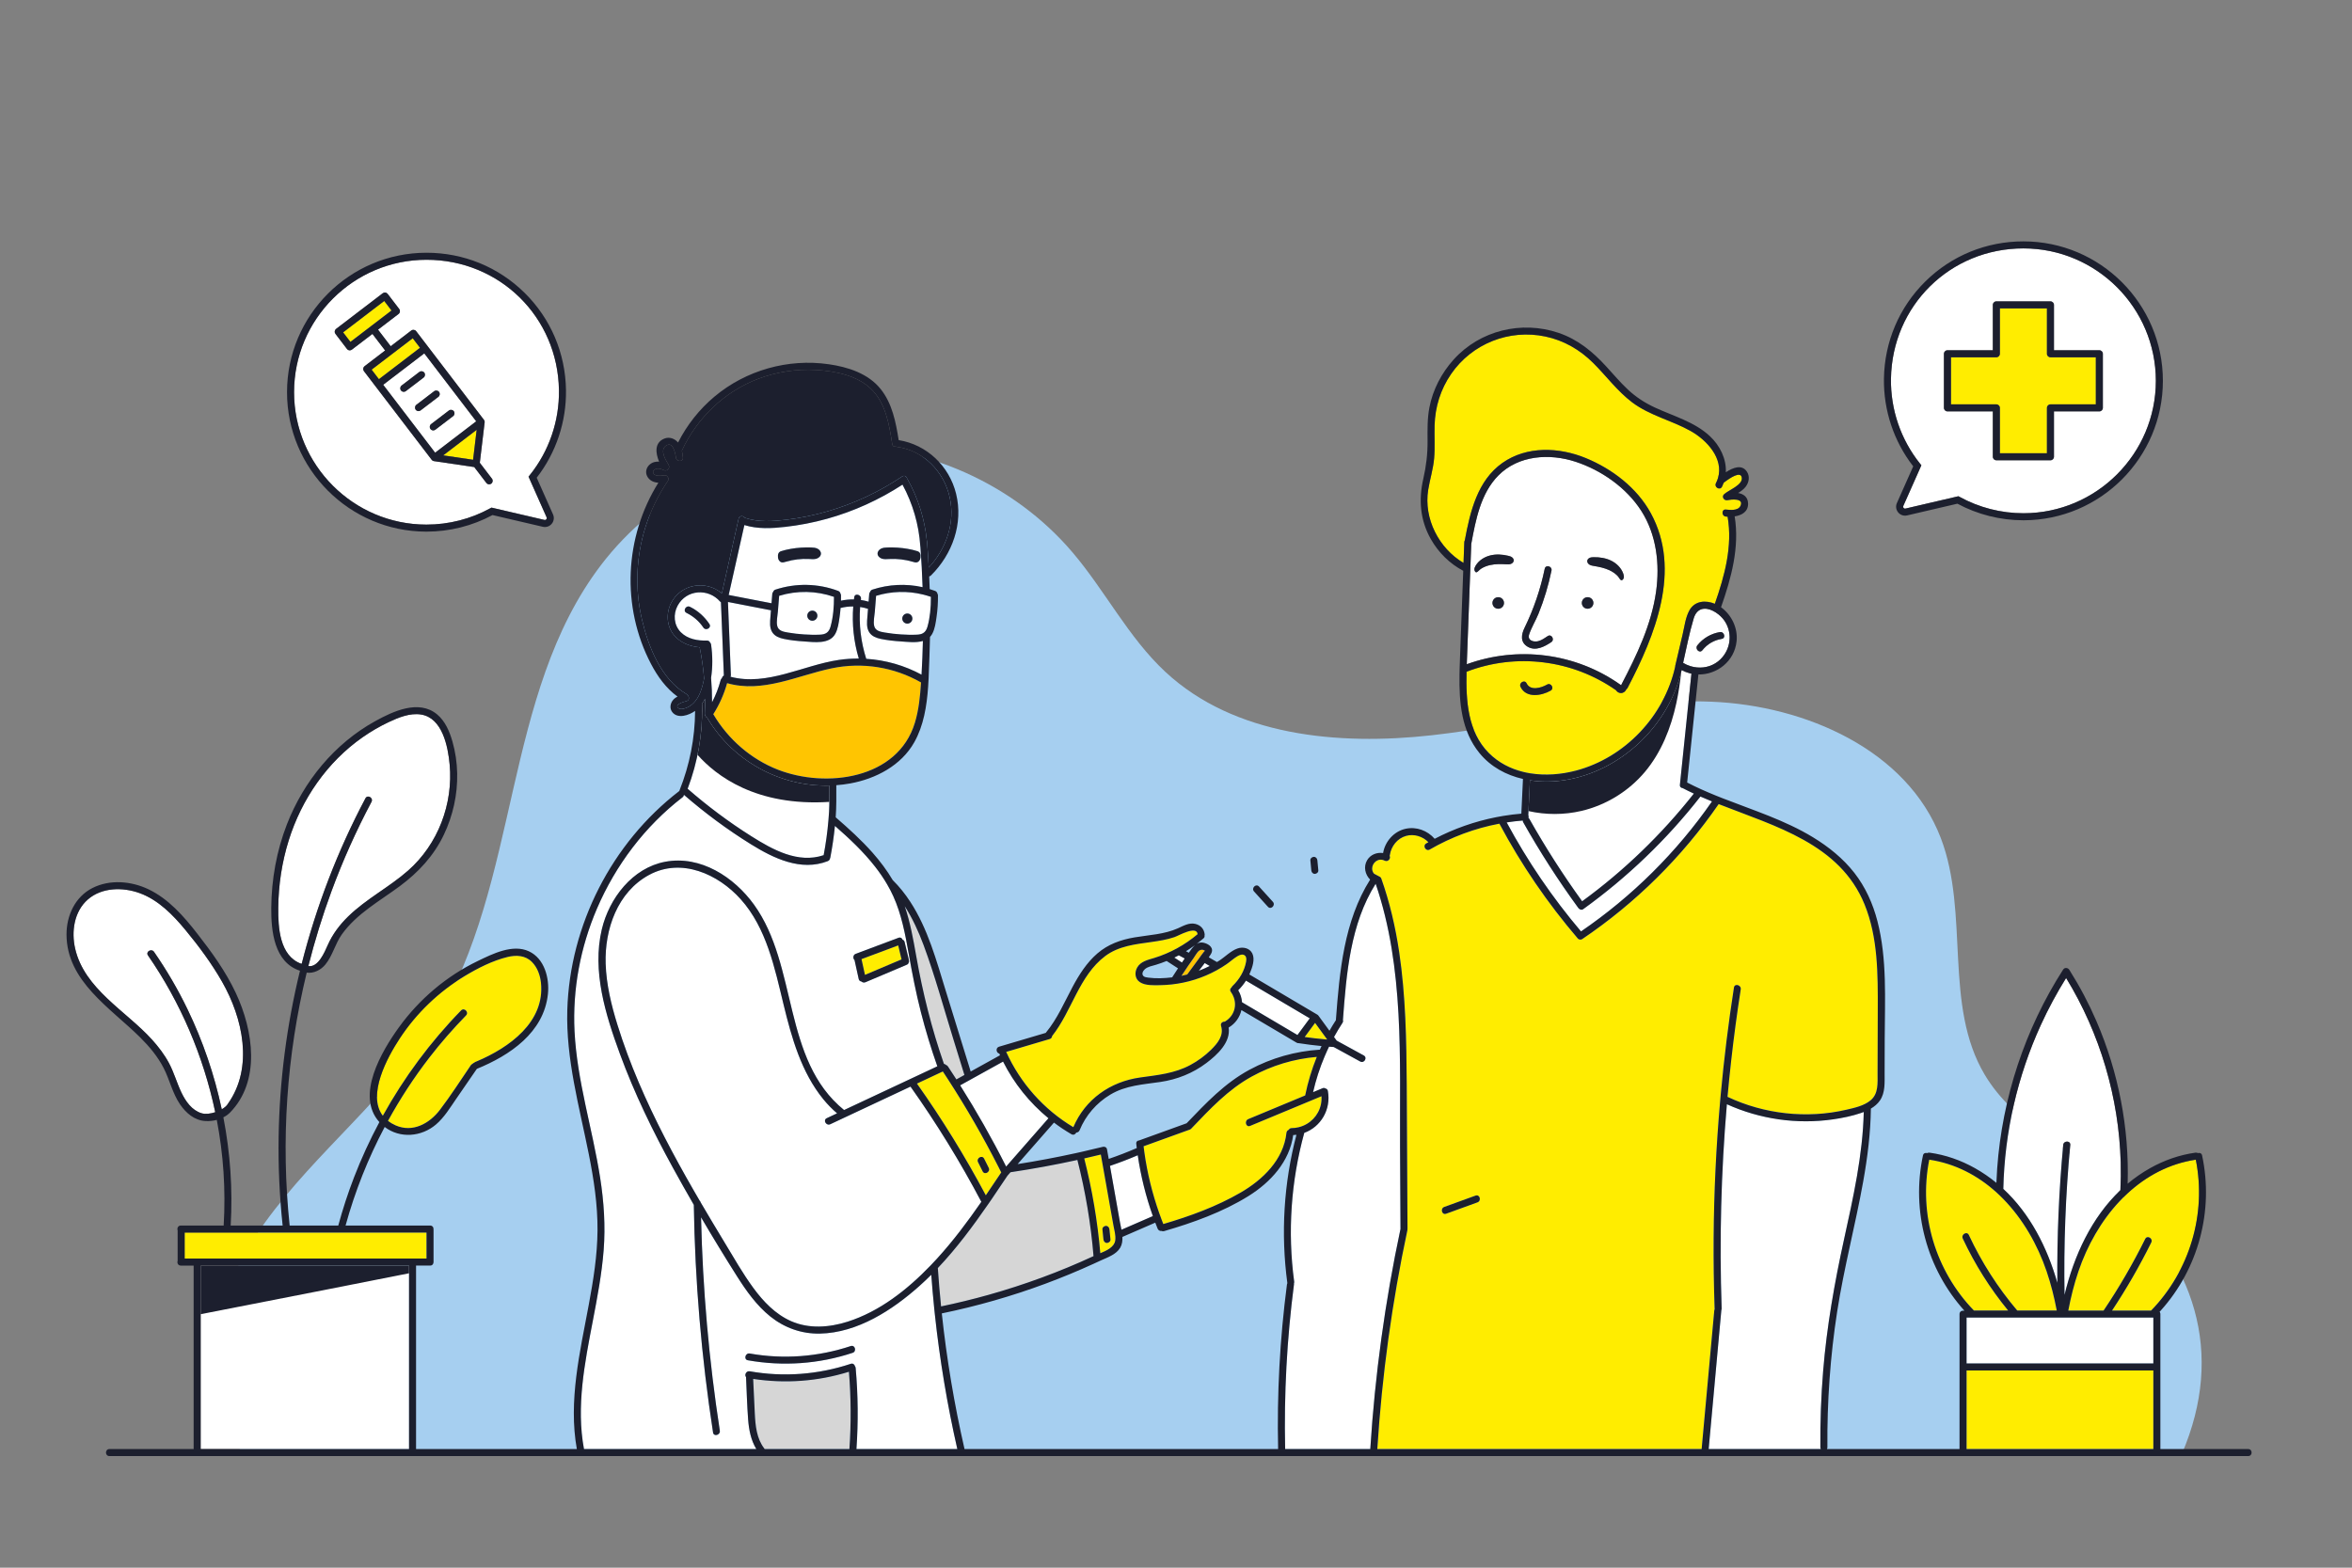 <?xml version="1.0" encoding="utf-8"?>
<!-- Generator: Adobe Illustrator 24.1.2, SVG Export Plug-In . SVG Version: 6.00 Build 0)  -->
<svg version="1.1" id="Vaccine" xmlns="http://www.w3.org/2000/svg" xmlns:xlink="http://www.w3.org/1999/xlink" x="0px" y="0px"
	 viewBox="0 0 2340 1560" style="enable-background:new 0 0 2340 1560;" xml:space="preserve">
<rect x="0" y="0" width="2340" height="1560" fill="#808080" stroke="none"/>
<style type="text/css">
	.st0{fill:#A6CFF0;}
	.st1{fill:#FFED00;}
	.st2{fill:#FFFFFF;}
	.st3{fill:#D6D6D6;}
	.st4{fill:#FFC501;}
	.st5{fill:#1C1F2E;}
	.st6{fill:none;stroke:#2D2E83;stroke-width:1.933;stroke-miterlimit:10;}
	.st7{fill:#75C9DE;}
	.st8{fill:#2E6FB6;}
	.st9{fill:#283379;}
</style>
<g id="Illustration">
	<path class="st0" d="M241.18,1445.44c-54.99-68.4-28.99-157.63,22.36-228.81s123.93-125.87,169.77-200.71
		c84.6-138.12,66.49-324.83,164.64-453.67c54.31-71.29,141.83-116.14,231.42-118.58c89.59-2.44,179.42,37.58,237.53,105.82
		c32.66,38.35,55.68,84.84,92.57,119.14c68.6,63.79,171.76,73.41,264.86,63.04c93.1-10.37,184.97-37.24,278.56-33.4
		c93.6,3.84,194.45,48.12,227.98,135.59c28.85,75.27,2.48,166.56,43.83,235.76c29.08,48.67,84.55,73.92,126.89,111.63
		c82.1,73.12,112.49,164.6,69.1,265.61L241.18,1445.44z"/>
	<g>
		<path class="st1" d="M2140.14,1304.12h-38.88c14.41-21.76,27.45-44.38,39.04-67.77c2-4.01-4.03-7.56-6.03-3.52
			c-12.23,24.66-26.05,48.46-41.41,71.29h-35.12c2.49-13.2,5.76-26.25,10.08-38.98c8.68-25.59,22.55-50.24,41.07-69.91
			c2.41-2.56,4.9-5.04,7.47-7.42c18.75-17.41,41.65-29.85,68.24-33.84C2195.42,1208.35,2178.4,1264.66,2140.14,1304.12z"/>
		<path class="st2" d="M2109.59,1184.3c-28.82,27.41-46.21,65.18-55.59,104.26c-0.88-49.8,1.01-99.63,5.68-149.23
			c0.42-4.48-6.57-4.45-6.99,0c-4.28,45.6-6.24,91.39-5.84,137.17c-10.11-35.31-27.16-68.76-53.77-93.47
			c1.28-56.21,13.99-112.08,37.43-163.27c7.34-16.06,15.73-31.6,25.06-46.58c33.71,55.14,52.56,118.93,54.32,183.54
			C2110.14,1165.92,2110.04,1175.12,2109.59,1184.3z"/>
		<path class="st1" d="M1952.75,1232.45c12.02,25.7,27.21,49.76,45.16,71.67h-34.04c-38.26-39.46-55.28-95.77-44.46-150.15
			c25.81,3.88,48.14,15.71,66.58,32.31c2.39,2.16,4.71,4.39,6.97,6.7c19.61,20.02,34.21,45.58,43.23,72.16
			c4.32,12.73,7.59,25.78,10.08,38.98h-39.29c-19.34-22.79-35.52-48.07-48.2-75.2C1956.88,1224.85,1950.86,1228.4,1952.75,1232.45z"
			/>
		<rect x="1956.52" y="1311.1" class="st2" width="185.84" height="45.65"/>
		<rect x="1956.52" y="1363.74" class="st1" width="185.84" height="78.2"/>
		<path class="st2" d="M1716.66,619.25c-1.66-2.82-4.12-5.58-6.95-7.87c-1.88-1.51-3.93-2.82-6.02-3.79
			c-7.44-3.46-15.46-2.71-18.63,7.81c-4.35,14.42-7.21,29.47-10.54,44.2c2.23,1.35,4.6,2.42,7.03,3.2c2.24,0.71,4.54,1.17,6.85,1.37
			c8.34,0.75,16.83-1.83,23.21-8.06C1721.57,646.4,1723.73,631.24,1716.66,619.25z M1712.94,635.73
			c-7.82,1.31-14.35,5.16-19.29,11.37c-2.8,3.51-7.71-1.46-4.94-4.94c5.58-7.02,13.53-11.69,22.38-13.16
			C1715.49,628.26,1717.37,635,1712.94,635.73z"/>
		<path class="st2" d="M1632.94,508.4c-14.72-23.02-39.64-40.47-65.42-48.93c-25.88-8.48-56.81-6.58-76.85,13.73
			c-17.63,17.86-22.54,44.33-26.92,68.06c-0.28,7.48-0.55,14.98-0.84,22.46c-0.09,2.49-0.18,4.98-0.28,7.47
			c-1.07,28.9-2.15,57.8-3.22,86.7c-0.04,1.02-0.07,2.05-0.11,3.08c50.75-18.4,108.11-11.25,152.66,20.27
			c0.29,0.15,0.56,0.33,0.8,0.55c0.08-0.07,0.17-0.11,0.25-0.17c0.07-0.21,0.14-0.42,0.25-0.63c15.18-29.08,29.76-59.46,34.37-92.28
			C1651.47,561.34,1648.05,532.05,1632.94,508.4z M1490.58,605.74c-3.17,0-5.74-2.57-5.74-5.74c0-3.17,2.57-5.73,5.74-5.73
			c3.17,0,5.74,2.56,5.74,5.73C1496.32,603.17,1493.75,605.74,1490.58,605.74z M1503.06,561.19c-1.52,0.52-3.17,0.42-4.77,0.33
			c-5.22-0.28-10.5-0.36-15.61,0.75c-3.24,0.7-6.42,1.9-9.21,3.71c-1.41,0.92-2.5,2.36-3.87,3.24c-1.46,0.95-2.59-0.84-2.71-2.31
			c-0.11-1.45,0.52-2.86,1.28-4.1c3.14-5.15,8.62-8.63,14.48-10.09c5.85-1.47,12.05-1.05,17.92,0.35c1.27,0.3,2.56,0.67,3.62,1.42
			c1.07,0.75,1.89,1.97,1.83,3.27C1505.95,559.36,1504.58,560.67,1503.06,561.19z M1543.35,639c-6.66,4.45-15.46,9.17-23.35,4.63
			c-7.73-4.45-6.55-12.13-3.21-18.97c9.14-18.68,15.82-38.35,20.05-58.71c0.92-4.4,7.65-2.53,6.74,1.86
			c-3.04,14.64-7.32,28.99-12.92,42.85c-2.79,6.91-6.98,13.63-9.32,20.66c-1.98,5.97,4.43,7.89,9,6.7c3.48-0.89,6.54-3.09,9.48-5.06
			C1543.57,630.45,1547.07,636.51,1543.35,639z M1579.51,605.74c-3.17,0-5.73-2.57-5.73-5.74c0-3.17,2.56-5.73,5.73-5.73
			s5.74,2.56,5.74,5.73C1585.25,603.17,1582.68,605.74,1579.51,605.74z M1615.4,575.27c-0.44,1.41-1.93,2.91-3.14,1.68
			c-1.15-1.17-1.9-2.8-3.08-4.01c-2.33-2.37-5.17-4.23-8.19-5.62c-4.75-2.18-9.92-3.25-15.08-4.1c-1.58-0.27-3.22-0.52-4.59-1.36
			c-1.37-0.83-2.42-2.41-2.14-3.99c0.23-1.28,1.29-2.3,2.49-2.8c1.21-0.5,2.54-0.58,3.84-0.6c6.04-0.1,12.18,0.84,17.58,3.53
			c5.4,2.7,10,7.28,11.95,12.99C1615.51,572.37,1615.83,573.88,1615.4,575.27z"/>
		<path class="st1" d="M1718.61,497.71c-3.25,0.69-6.05-3.3-3.39-5.84c4.43-4.22,19.36-9.38,17.62-16.99
			c-1.37-5.99-11.13,0.25-17.88,5.42c-0.5,1.36-1.08,2.71-1.76,4.05c-1.05,2.06-3.15,2.13-4.67,1.16c-1.43-0.91-2.35-2.75-1.36-4.69
			c0.85-1.68,1.53-3.36,2.03-5.04c5.9-19.5-11.04-37.84-27.2-46.91c-18.88-10.61-40.65-15.31-58.14-28.5
			c-14.8-11.18-25.76-26.28-38.84-39.26c-13.25-13.15-29.12-22.35-47.47-26.24c-35.99-7.63-73.03,7.01-93.87,37.33
			c-10.45,15.21-15.87,32.62-16.41,51.01c-0.31,10.93,0.49,21.89-0.45,32.81c-0.93,10.7-4.22,20.88-5.92,31.44
			c-4.61,28.62,10.63,58.15,35.16,72.7c0.25-6.93,0.51-13.85,0.77-20.78c0.03-0.67,0.22-1.23,0.5-1.7
			c5.29-28.35,12.5-59.5,37.47-77.06c24.29-17.08,56.44-15.67,82.89-4.8c26.25,10.78,50.91,29.58,64.67,54.79
			c30.96,56.71,4.14,121.78-23.07,173.91c-0.3,0.59-0.7,0.99-1.14,1.28c-0.98,2.21-2.94,3.86-5.49,3.86c-2.06,0-3.89-1.16-4.93-2.86
			c-43.44-30.4-99.44-37.32-148.65-18.36c-0.69,28.53,1.03,59.62,22.12,80.81c9.67,9.71,21.56,15.76,34.32,18.87
			c2.28,0.57,4.58,1.03,6.91,1.4c15.02,2.43,30.86,1.15,45.46-2.7c48.74-12.86,87.8-54.27,98.73-103.28
			c-0.02-0.35,0.01-0.73,0.1-1.12c2.44-10.37,4.88-20.73,7.32-31.1c1.84-7.79,2.81-16.8,6.72-23.9c5.36-9.72,16.22-10.37,25.33-6.6
			c9.77-27.97,17.79-57.26,12.71-86.66c-0.6-0.03-1.18-0.07-1.75-0.13c-4.43-0.46-4.46-7.45,0-6.99c0.08,0.01,0.17,0.02,0.26,0.03
			c2.06,0.21,4.72,0.49,7.23,0.25c3.08-0.28,5.95-1.33,7.19-4.23C1735.02,495.37,1721.97,497.01,1718.61,497.71z M1542.73,687.24
			c-9.1,5.19-24.44,7.77-29.96-3.76c-1.94-4.04,4.09-7.58,6.03-3.53c3.74,7.81,14.57,4.58,20.4,1.25
			C1543.12,678.97,1546.64,685.01,1542.73,687.24z"/>
		<path class="st2" d="M1685.22,789.7c-32,40.58-69.4,76.72-111.15,107.17c-19.05-26.36-36.6-53.75-52.56-82.08
			c-0.24-0.43-0.54-0.76-0.85-1.02v-0.01c0.27-0.91,0.21-1.91-0.17-2.73c0.06-1.31,0.12-2.62,0.18-3.93
			c0.48-10.22,0.97-20.42,1.44-30.64c11.61,1.8,23.63,1.6,35.13-0.25c27.3-4.39,52.75-17.66,72.95-36.39
			c20.64-19.16,35.8-44.15,42.5-71.51c0.13-0.5,0.25-1,0.37-1.5c2.52,1.35,5.12,2.38,7.76,3.09c0.66,0.18,1.32,0.33,1.98,0.47
			c0,0.08-0.01,0.16-0.02,0.24c-3.82,36.78-7.63,73.57-11.45,110.34c-0.22,2.09,1.21,3.19,2.82,3.32c0.03,0.01,0.04,0.03,0.07,0.04
			C1677.81,786.18,1681.47,787.98,1685.22,789.7z"/>
		<path class="st2" d="M1703.26,797.49c-35.13,50.6-79.43,94.58-130.31,129.36c-28.39-33.47-53.16-69.85-73.95-108.48
			c5.3-0.82,10.64-1.44,16-1.86c0.01,0,0.01,0,0.02,0c-0.01,0.57,0.11,1.18,0.46,1.8c16.59,29.44,34.88,57.88,54.79,85.19
			c1.03,1.41,3.13,2.45,4.78,1.25c43.98-31.68,83.32-69.4,116.69-112.11C1695.53,794.31,1699.37,795.92,1703.26,797.49z"/>
		<path class="st2" d="M1854.26,1106.52c-1,43.02-10.49,85.1-19.67,126.97c-9.48,43.23-17.14,86.62-20.75,130.77
			c-2.07,25.24-2.96,50.58-2.76,75.91c0.01,0.7,0.2,1.29,0.5,1.77h-111.63l12.57-137.81c0.01-0.11-0.01-0.21,0-0.32
			c0.22-0.46,0.36-1,0.34-1.65c-2.32-67.81-0.61-135.74,5.2-203.34c32.98,14.95,69.8,20.21,105.71,15.03
			c9.32-1.35,18.73-3.26,27.66-6.3C1852.37,1107.23,1853.32,1106.89,1854.26,1106.52z"/>
		<path class="st1" d="M1855.04,899.93c-24.55-60.22-88.55-77.55-145.14-99.79c-36.44,52.78-82.61,98.47-135.82,134.38
			c-1.2,0.82-3.29,0.56-4.23-0.54c-30.12-35.18-56.34-73.52-78.11-114.37c-24.32,4.58-47.76,13.28-69.28,25.73
			c-3.91,2.25-7.42-3.79-3.53-6.04c0.73-0.42,1.46-0.82,2.19-1.23c-5.63-5.82-14.35-8.51-22.23-6.28
			c-8.81,2.48-14.79,10.3-16.16,19.14c-0.04,0.27-0.11,0.52-0.19,0.74c1.43,2.5-1.57,6.41-4.92,4.76
			c-6.57-3.25-12.48,2.22-12.48,7.89c0,1.77,0.58,3.55,1.88,5.1l5.1,2.72c0.35,0.12,0.68,0.29,0.98,0.52l0.06,0.03l-0.01,0.01
			c0.48,0.39,0.88,0.9,1.13,1.61c8.38,23.67,14.05,48.17,17.75,72.99c6.5,43.62,7.26,87.79,7.53,131.81
			c0.3,47.73,0.51,95.46,0.76,143.2c0,0.16-0.03,0.31-0.05,0.47c0.05,0.39,0.05,0.8-0.04,1.25c-15.3,71.8-25.32,144.64-29.95,217.91
			h322.68l12.57-137.81c0.05-0.53,0.2-1,0.41-1.41c-0.03-0.18-0.06-0.36-0.07-0.56c-0.8-23.51-1.14-47.04-0.97-70.57
			c0.32-45.39,2.49-90.75,6.48-135.95c0.18-2.11,0.37-4.22,0.56-6.32c3.27-35.68,7.67-71.25,13.17-106.65
			c0.69-4.43,7.42-2.54,6.74,1.86c-3.67,23.59-6.85,47.25-9.51,70.97c-1.34,11.97-2.55,23.96-3.64,35.96
			c36.6,17.27,78.89,22,118.36,12.8c8.09-1.88,17.34-3.86,23.92-9.27c8.11-6.66,7-17.42,7.03-26.89
			c0.06-21.09,0.12-42.18,0.19-63.27C1868.3,969.72,1868.52,932.99,1855.04,899.93z M1469.92,1196.47
			c-10.39,3.77-20.78,7.53-31.18,11.3c-4.24,1.54-6.05-5.22-1.85-6.74c10.39-3.76,20.78-7.53,31.18-11.29
			C1472.31,1188.2,1474.12,1194.95,1469.92,1196.47z"/>
		<path class="st2" d="M1393.38,1222.73c-15.37,72.22-25.43,145.52-30.09,219.21h-84.7c-1.23-54.76,1.71-109.54,8.79-163.86
			c0.05-0.37,0.03-0.69-0.02-1c0.2-0.54,0.29-1.14,0.2-1.81c-6.68-49.45-3.16-99.92,10.04-147.97
			c16.47-6.01,26.83-23.19,23.49-41.68c-0.28-1.53-1.27-2.29-2.42-2.47c-0.71-0.55-1.68-0.75-2.85-0.26l-9.45,3.93
			c2.8-12.23,6.64-24.14,11.5-35.61c0.79-1.89,1.61-3.76,2.47-5.62c0.62-1.36,1.25-2.71,1.91-4.05c1.56,0.13,3.12,0.24,4.68,0.34
			l26.35,14.42c3.94,2.16,7.47-3.87,3.52-6.03c-8.98-4.92-17.97-9.84-26.96-14.76c-0.87-1.2-1.75-2.41-2.63-3.61
			c2.62-4.79,5.44-9.5,8.44-14.1c0.64-0.98,0.7-1.94,0.4-2.76c0.01-0.06,0.03-0.12,0.03-0.18c3.44-46.11,7.41-95.57,32.56-135.44
			c28.65,83.6,23.81,174.8,24.27,261.9c0.14,27,0.28,53.99,0.42,80.99C1393.33,1222.46,1393.36,1222.59,1393.38,1222.73z"/>
		<path class="st1" d="M1320.43,1034.41c-0.78-0.06-1.57-0.13-2.35-0.2c-6.71-0.58-13.4-1.34-20.06-2.3
			c3.45-4.68,6.9-9.36,10.35-14.04c3.54,4.85,7.08,9.71,10.62,14.57C1319.47,1033.1,1319.95,1033.75,1320.43,1034.41z"/>
		<path class="st1" d="M1300.15,1118.42c-2.53,1.49-5.3,2.62-8.26,3.32c-2.18,0.52-4.46,0.81-6.82,0.84
			c-1.42,0.02-2.39,0.73-2.91,1.69c-1.15,0.47-2.1,1.47-2.26,3c-2.86,26.76-23.5,46.64-45.65,59.48
			c-23.85,13.84-50.47,23.56-76.89,31.28v-0.01c-0.55-1.38-1.08-2.76-1.6-4.15c-0.83-2.17-1.62-4.35-2.39-6.53
			c-6.95-19.67-11.95-39.98-14.84-60.65c-0.28-2.02-0.54-4.04-0.78-6.06l11.85-4.28l34.22-12.36c0.83-0.3,1.42-0.81,1.81-1.42
			c18.36-19.15,36.17-38.35,59.67-51.31c19.96-11,42.11-17.65,64.77-19.56c-5,12.38-8.87,25.23-11.55,38.38l-56.65,23.56
			c-4.09,1.7-2.3,8.47,1.85,6.74c19.78-8.23,39.55-16.45,59.33-24.67c0.14-0.05,0.29-0.11,0.43-0.18c3.75-1.56,7.51-3.13,11.27-4.69
			C1315.55,1102.45,1309.58,1112.89,1300.15,1118.42z"/>
		<path class="st2" d="M1146.97,1210.13l-31.23,13.57c-0.48-2.52-1.04-4.99-1.45-7.28c-3.33-18.75-6.66-37.51-9.99-56.26
			c9.35-3.17,18.57-6.7,27.65-10.59C1134.98,1170.21,1139.98,1190.47,1146.97,1210.13z"/>
		<path class="st1" d="M1109.19,1226.54c-0.44-2.49-1.05-4.96-1.46-7.28c-0.88-4.91-1.75-9.83-2.62-14.74
			c-2.49-14.05-4.99-28.11-7.48-42.17c-0.42-2.31-0.83-4.62-1.24-6.93c-0.38-2.19-0.77-4.37-1.16-6.56c-5.5,1.35-11,2.64-16.52,3.89
			c7.89,30.95,13.22,62.5,15.99,94.32c6.38-2.63,13.71-6.05,14.79-12.35c0.05-0.26,0.08-0.53,0.11-0.8
			C1109.89,1231.53,1109.62,1229.02,1109.19,1226.54z M1101.31,1236.85c-2.02,0-3.3-1.62-3.49-3.49c-0.34-3.34-0.68-6.67-1.02-10.01
			c-0.2-1.89,1.75-3.49,3.49-3.49c2.02,0,3.3,1.62,3.49,3.49c0.34,3.34,0.68,6.67,1.02,10.01
			C1105,1235.24,1103.05,1236.85,1101.31,1236.85z"/>
		<path class="st3" d="M1087.95,1249.96c-33.73,15.62-68.73,28.49-104.52,38.54c-15.58,4.37-31.31,8.2-47.16,11.49
			c-1.29-12.7-2.36-25.42-3.22-38.16c18.58-19.62,34.82-41.47,50.19-63.69c0.07-0.09,0.14-0.19,0.2-0.29
			c1.12-1.62,2.24-3.24,3.35-4.86c5.21-7.61,10.34-15.27,15.45-22.94c0.03-0.04,0.05-0.08,0.08-0.12l1.67-1.9v-0.01l1.35-1.54
			c22.32-3.31,44.51-7.39,66.55-12.22C1079.9,1185.67,1085.29,1217.66,1087.95,1249.96z"/>
		<path class="st1" d="M474.54,1056.05c-1.5,0.29-6.12,3.4-6.32,4.27c-10.05,14.76-19.74,29.93-30.56,44.11
			c-10.38,13.6-27.07,22.94-44.11,15.41c-2.91-1.29-5.42-2.78-7.57-4.45c12.03-21.96,25.75-43,41.06-62.86
			c11.36-14.74,23.63-28.78,36.63-42.1c3.14-3.22-1.79-8.17-4.94-4.94c-30.52,31.29-56.71,66.62-77.86,104.78
			c-15.83-20.76,4.41-57.99,16.81-76.89c16.51-25.15,38.78-46.51,64.53-62.06c13.15-7.93,27.72-15.36,42.7-19.04
			c8.75-2.15,17.84-1.67,24.44,5.06c5.31,5.42,8.06,13.09,8.85,20.54C542.33,1017.03,506.56,1042.5,474.54,1056.05z"/>
		<path class="st2" d="M406.06,866.27c-18.84,16.6-41.65,28.11-59.68,45.72c-8.42,8.22-15.52,17.62-20.29,28.41
			c-3.17,7.17-9.59,22.6-19.31,20.9c6.33-25.07,13.96-49.83,22.9-74.12c11.27-30.63,24.64-60.45,39.93-89.28
			c2.1-3.97-3.92-7.5-6.03-3.52c-27.62,52.09-48.85,107.44-63.37,164.51c-0.18,0.03-0.36,0.06-0.54,0.12
			c-21.57-7.83-23.01-36.07-22.83-55.64c0.21-22.79,3.64-45.5,10.45-67.25c12.8-40.9,38.22-77.83,73.51-102.5
			c8.14-5.69,16.76-10.72,25.74-14.97c9.82-4.64,21.3-9.41,32.39-7.63c21.26,3.4,26.78,31.92,28.42,49.63
			C451,799.96,435.76,840.11,406.06,866.27z"/>
		<path class="st2" d="M226.74,1098.35c-1.01,1.9-3.26,3.83-6.12,5.5c-7.31-34.34-18.73-67.81-34.02-99.48
			c-9.61-19.9-20.78-39.01-33.35-57.18c-2.54-3.67-8.6-0.18-6.03,3.53c32.45,46.92,55.2,100.27,66.92,156.02
			c-4.68,1.56-9.73,2.19-13.56,1.05c-9.64-2.86-15.91-11.88-20.04-20.51c-4.6-9.59-7.38-19.94-12.4-29.36
			c-4.56-8.53-10.48-16.3-16.96-23.46c-25.83-28.54-67.17-50.27-76.4-90.46c-3.91-17.01-1.1-36.95,12.62-48.94
			c13.93-12.17,34.81-12.39,51.45-6.35c18.69,6.78,33.29,21.76,45.68,36.76c13.36,16.16,26.02,33.25,36.42,51.47
			C241.59,1013.11,252.51,1062.09,226.74,1098.35z"/>
		<rect x="183.72" y="1226.51" class="st1" width="240.62" height="25.87"/>
		<rect x="199.64" y="1259.38" class="st2" width="207.31" height="182.57"/>
		<path class="st3" d="M845.08,1441.94h-84.34c-0.1-0.2-0.22-0.4-0.37-0.59c-7.64-9.85-8.81-22.66-9.42-34.67
			c-0.59-11.51-1.1-23.03-1.63-34.55c31.89,4.86,64.46,2.5,95.28-7.11C846.7,1390.62,846.86,1416.31,845.08,1441.94z"/>
		<path class="st2" d="M1303.08,1013.33l-12.24,16.61c-18.39-10.86-36.78-21.73-55.16-32.6c-0.28-4.09-1.52-8.18-3.78-11.94
			c0-0.01-0.01-0.01-0.01-0.02c2.94-2.91,5.54-6.1,7.73-9.57C1260.77,988.32,1281.93,1000.82,1303.08,1013.33z"/>
		<path class="st2" d="M1203.58,961.23c-3.53,1.78-7.15,3.38-10.85,4.78c1.97-2.54,3.94-5.09,5.85-7.68
			C1200.25,959.3,1201.91,960.27,1203.58,961.23z"/>
		<path class="st2" d="M1178.67,953.79c-0.93,1.33-1.85,2.67-2.77,4c-2.53-1.63-5.06-3.27-7.59-4.9c1.5-0.73,2.99-1.49,4.47-2.27
			C1174.74,951.67,1176.71,952.73,1178.67,953.79z"/>
		<path class="st4" d="M1197.48,947.5c-1.82,2.2-3.41,4.63-5.1,6.93c-3.74,5.09-7.48,10.19-11.22,15.28
			c-1.89,0.49-3.8,0.94-5.72,1.34c2.15-3.31,4.32-6.6,6.55-9.84c1.78-2.6,3.59-5.17,5.43-7.73c1.57-2.19,3.44-5.92,5.66-7.53
			c1.37-0.99,3.48-1.28,4.91-0.3C1199.2,946.47,1199.16,945.46,1197.48,947.5z"/>
		<path class="st1" d="M1224.54,986.92c1.3,1.79,2.29,3.67,2.97,5.59c1.05,2.9,1.42,5.9,1.14,8.8c-0.59,6.11-4.07,11.81-10.08,15.33
			c-2.21-0.17-4.59,1.55-3.72,4.27c3.06,9.56-3.68,17.55-10.08,23.83c-6.05,5.94-12.93,10.95-20.39,14.98
			c-15.8,8.54-32.56,10.03-50.02,12.48c-29.65,4.15-54.7,21.65-66.49,49.45c-29.38-17.54-52.69-43.78-66.81-74.92
			c14.41-4.27,28.83-8.53,43.25-12.8c1.6-0.47,2.35-1.71,2.44-3c19.72-24.84,26.79-60.04,52.9-79.62
			c13.34-10,29.89-11.7,45.88-13.95c7.7-1.09,15.44-2.32,22.83-4.81c4.22-1.41,22.05-11.89,23.16-3.03c0,0.02,0,0.03,0.01,0.05
			c-12.66,10.7-27.34,18.84-43.21,23.69c-6.15,1.88-13.4,3.38-16.88,9.43c-2.83,4.92-2.37,11.39,2.71,14.67
			c5.48,3.55,13.71,3.02,19.93,2.95c7.76-0.08,15.53-0.96,23.12-2.53c15.4-3.18,30.28-9.48,43.22-18.41
			c3.44-2.37,6.57-5.31,10.12-7.49c1.76-1.08,4.31-2.46,6.49-1.85c3.16,0.89,3.21,4.19,2.73,6.9c-1.66,9.35-6.75,17.76-13.55,24.26
			c-0.48,0.45-0.76,0.94-0.92,1.43c0,0.01-0.01,0.01-0.01,0.01C1223.96,983.56,1223.31,985.22,1224.54,986.92z"/>
		<path class="st3" d="M959.49,1069.68c-2.66,1.47-5.32,2.95-7.98,4.42c-2.77-4.33-5.58-8.64-8.42-12.92
			c-0.52-0.78-1.19-1.24-1.9-1.44c-0.55-0.56-1.27-0.97-2.07-1.09c-12.18-34.94-21.12-70.75-27.56-107.24
			c-2.95-16.72-5.93-33.57-11.44-49.65c7.74,12.03,13.77,25.27,18.72,38.6c11.36,30.64,19.98,62.42,29.62,93.62L959.49,1069.68z"/>
		<path class="st2" d="M1043.11,1112.77c-13.78,15.74-27.57,31.48-41.35,47.22h-0.01c-0.24,0.28-0.49,0.57-0.74,0.85
			c-0.12-0.23-0.23-0.46-0.35-0.69c-13.84-27.44-29.01-54.16-45.41-80.14l6.34-3.51l6.25-3.46l30.11-16.67
			C1008.87,1078.12,1024.35,1097.37,1043.11,1112.77z"/>
		<path class="st1" d="M993.37,1161.19c-15.15-29.82-31.86-58.82-50.04-86.9c-1.75-2.71-3.51-5.41-5.3-8.1l-3.12,1.46l-22.64,10.62
			c25.18,35.57,48.06,72.7,68.52,111.17c4.88-7.14,9.7-14.33,14.49-21.51c0.28-0.42,0.56-0.85,0.85-1.27
			C995.22,1164.83,994.3,1163.01,993.37,1161.19z M977.64,1165.62c-1.52-3.04-3.05-6.08-4.57-9.12c-2.01-4.02,4.02-7.55,6.03-3.53
			c1.53,3.04,3.05,6.08,4.58,9.12C985.69,1166.1,979.66,1169.64,977.64,1165.62z"/>
		<path class="st2" d="M976.33,1195.92c-13.58,19.58-27.83,38.68-43.89,56.29c-0.29,0.32-0.59,0.64-0.88,0.96
			c-1.86,2.02-3.75,4.04-5.68,6.04c-23.08,24.03-50.74,45.88-82.69,56.01c-18.17,5.76-38.32,7.29-56.13-0.56
			c-15.57-6.85-27.67-19.54-37.56-33.05c-10.53-14.37-19.38-29.98-28.59-45.2c-8-13.23-15.96-26.49-23.77-39.84
			c-0.15-0.7-0.51-1.26-0.97-1.67c-2.03-3.48-4.05-6.95-6.06-10.44c-20.01-34.8-38.88-70.34-54.61-107.3
			c-7.98-18.74-15.14-37.86-21.18-57.32c-6.13-19.77-11.1-40.16-11.76-60.93c-1.09-34.05,11.69-71.28,43.28-88.33
			c32.11-17.33,68.59-0.86,91.1,24.24c25.73,28.69,33.8,68.45,42.62,104.76c8.06,33.18,17.64,67.37,39.61,94.33
			c4.13,5.07,8.69,9.72,13.65,13.94l-10.29,4.83c-4.06,1.91-0.52,7.93,3.53,6.03l79.8-37.44
			C931.83,1117.91,955.37,1156.21,976.33,1195.92z"/>
		<path class="st2" d="M952.44,1441.94c-10.02-44.06-17.47-88.69-22.31-133.61c-0.25-2.31-0.49-4.63-0.73-6.94
			c-1.11-10.94-2.07-21.89-2.87-32.86c-3.8,3.79-7.7,7.48-11.71,11.07c-26.99,24.11-61.7,46.68-99.05,47.46
			c-18.14,0.37-35.16-5.66-49.29-16.95c-13.7-10.96-24.03-25.57-33.34-40.27c-12.2-19.26-24.09-38.78-35.65-58.49
			c1.62,71.08,7.83,142.02,18.67,212.29c0.68,4.4-6.06,6.29-6.74,1.86c-11.56-74.99-17.99-150.69-19.14-226.55
			c-6.98-12.1-13.84-24.26-20.55-36.47c-20.18-36.74-38.61-74.55-53.04-113.94c-14.21-38.77-27.81-82.34-17.93-123.8
			c7.36-30.89,30.45-61.08,63.03-67.21c35.12-6.62,68.62,15.22,88.44,42.76c43.97,61.07,27.87,154.21,89.55,204.3
			c30.93-14.5,61.85-29.01,92.78-43.51c-6.2-17.65-11.66-35.56-16.3-53.69c-4.96-19.37-8.74-38.94-12.23-58.62
			c-3.44-19.34-7.13-39.02-15.31-57c-1.84-4.03-3.87-7.94-6.08-11.72c-3.55-6.12-7.55-11.93-11.89-17.49
			c-11.65-14.98-25.73-28.17-40.07-40.72c-1.06,10.57-2.6,21.1-4.6,31.56c-0.06,0.34-0.17,0.63-0.3,0.89
			c-0.24,1.11-0.95,2.12-2.25,2.63c-26.73,10.4-53.92-2.83-76.47-16.83c-23.48-14.57-45.72-31.07-66.6-49.16
			c-0.11,0.9-0.55,1.78-1.42,2.45c-37.36,28.79-66.58,67.54-85.14,110.81c-16.43,38.29-24.38,80.29-22.3,121.92
			c2.47,49.52,17.88,97.1,25.49,145.87c3.72,23.85,5.37,47.84,3.49,71.94c-1.85,23.72-6.3,47.15-10.79,70.48
			c-8.05,41.87-16.7,85.23-8.79,127.54h171.46c-5.37-8.9-7.36-19.01-8.15-29.51c-1.05-14.01-1.42-28.08-2.07-42.11
			c-1.81-2.06,0.11-6.41,3.69-5.77c33.59,5.96,68.15,3.32,100.51-7.43c2.15-0.71,3.67,0.62,4.13,2.31c0.39,0.5,0.66,1.13,0.73,1.89
			c2.39,26.82,2.64,53.76,0.77,80.62H952.44z M851.38,949.12c14.2-5.32,28.41-10.63,42.61-15.95c1.99-0.74,3.43,0.37,3.98,1.9
			c0.94,0.31,1.73,1.04,2.04,2.32c1.43,6.04,2.87,12.07,4.3,18.11c0.23,0.95,0.08,1.77-0.29,2.44c-0.16,0.82-0.71,1.56-1.78,2.02
			c-13.73,5.81-27.47,11.63-41.2,17.45c-1.58,0.66-3.06,0.18-4.07-0.76c-1.21-0.14-2.31-0.9-2.65-2.47
			c-1.38-6.27-2.77-12.54-4.15-18.81C848.47,953.82,848.47,950.21,851.38,949.12z M848.3,1346.19
			c-33.59,11.15-69.4,13.61-104.23,7.42c-4.42-0.78-2.54-7.52,1.86-6.74c33.59,5.97,68.15,3.33,100.51-7.42
			C850.73,1338.03,852.55,1344.78,848.3,1346.19z"/>
		<path class="st2" d="M825.14,797.96c-0.04,3.42-0.12,6.73-0.3,9.63c-0.16,2.88-0.38,5.77-0.63,8.64
			c-0.98,11.65-2.57,23.24-4.76,34.76c-25.52,8.6-50.73-5.46-71.96-18.85c-22.32-14.08-43.48-29.91-63.37-47.24
			c4.18-11.01,7.47-22.31,9.84-33.8c3.39-16.37,4.92-33.11,4.54-49.9c-0.01-0.29-0.05-0.56-0.11-0.81c1.15-1.6,2.15-3.29,3.04-5.06
			c0.05,4.96-0.03,9.93-0.25,14.9c-0.04,0.9,0.21,1.61,0.64,2.15c0.34,0.78,1.01,1.41,1.82,1.79c0.06,0.13,0.11,0.27,0.19,0.41
			c25.37,42.73,72.34,68.3,121.23,67.13C825.09,786.55,825.18,792.4,825.14,797.96z"/>
		<path class="st2" d="M915.73,544.22c-0.07-0.25-0.11-0.51-0.13-0.79c-1.43-21.47-7.48-42.26-17.69-61.17
			c-23.04,15-48.32,26.49-74.81,33.89c-13.74,3.84-27.77,6.54-41.94,8.15c-13.54,1.54-27.45,2.26-40.58-1.82
			c-5.2,23.17-10.4,46.35-15.6,69.52c0,0.02-0.01,0.03-0.01,0.05c14.2,2.75,28.41,5.5,42.62,8.25l0.74-9.24
			c0.07-0.91,0.43-1.62,0.94-2.16c0.3-0.96,1.01-1.79,2.22-2.19c20.32-6.67,42.36-6.25,62.38,1.28c1.32,0.49,2.04,1.51,2.28,2.61
			c0.33,0.51,0.55,1.13,0.56,1.88c0.02,1.75,0.01,3.5-0.03,5.24c4.27-0.92,8.59-1.33,12.91-1.25c0.09-0.74,0.17-1.48,0.28-2.22
			c0.61-4.44,7.34-2.54,6.73,1.86c-0.04,0.31-0.07,0.62-0.11,0.92c2.58,0.38,5.14,0.95,7.68,1.69l0.61-7.66
			c0.08-0.91,0.43-1.62,0.94-2.16c0.31-0.96,1.01-1.79,2.22-2.19c16.2-5.31,33.47-6.13,49.95-2.43
			C917.45,570.91,916.72,557.56,915.73,544.22z M812.24,555.98c-2.27,0.66-4.68,0.41-7.04,0.28c-7.93-0.43-15.93,0.51-23.54,2.78
			c-1.33,0.39-2.73,0.83-4.07,0.52c-2.03-0.47-3.34-2.58-3.55-4.65c-0.31-2.96,0.2-5.53,3.04-6.43c3.19-1.02,6.48-1.76,9.78-2.34
			c6.61-1.16,13.35-1.55,20.06-1.35c2.18,0.07,4.44,0.21,6.4,1.18c1.96,0.96,3.57,2.96,3.44,5.14
			C816.62,553.47,814.5,555.31,812.24,555.98z M912.26,559.56c-1.35,0.31-2.75-0.13-4.07-0.52c-7.61-2.27-15.62-3.21-23.55-2.78
			c-2.35,0.13-4.77,0.38-7.03-0.28c-2.27-0.67-4.38-2.51-4.52-4.87c-0.14-2.18,1.48-4.18,3.44-5.14c1.96-0.97,4.21-1.11,6.4-1.18
			c6.71-0.2,13.45,0.19,20.06,1.35c3.29,0.58,6.59,1.32,9.78,2.34c2.84,0.9,3.35,3.47,3.04,6.43
			C915.59,556.98,914.29,559.09,912.26,559.56z"/>
		<path class="st2" d="M925.14,593.57c-2.33-0.78-4.67-1.45-7.03-2.02c-15.31-3.74-31.24-3.31-46.49,1.34l-1.26,15.78
			c-0.35,4.36-1.65,9.81-0.64,14.15c1.16,5.04,6.24,5.84,10.63,6.61c5.27,0.91,10.59,1.52,15.93,1.87
			c5.32,0.35,10.7,0.51,16.02,0.25c2.48-0.11,4.46-0.56,6.04-1.48c2.14-1.24,3.55-3.35,4.47-6.68c1.24-4.49,2.07-9.12,2.58-13.78
			c0.6-5.22,0.81-10.49,0.79-15.69C925.83,593.8,925.49,593.68,925.14,593.57z M902.71,620.57c-2.78,0-5.04-2.26-5.04-5.04
			c0-2.78,2.26-5.03,5.04-5.03c2.78,0,5.03,2.25,5.03,5.03C907.74,618.31,905.49,620.57,902.71,620.57z"/>
		<path class="st2" d="M918.19,637.82c-0.25,11.18-0.7,22.37-1.35,33.53c-16.96-9.17-35.82-14.57-55.02-15.78
			c-5.3-16.68-7.43-34.15-6.07-51.56c2.63,0.4,5.25,1.01,7.85,1.83l-0.62,7.72c-0.43,5.32-1.17,11.13,1.97,15.83
			c2.52,3.79,7.03,5.47,11.3,6.36c6.56,1.38,13.35,2.1,20.03,2.53C902.73,638.7,911.32,639.84,918.19,637.82z"/>
		<path class="st2" d="M775.17,592.89c-0.42,5.26-0.85,10.52-1.27,15.78c-0.35,4.36-1.64,9.81-0.64,14.15
			c1.17,5.04,6.25,5.84,10.64,6.61c5.27,0.91,10.59,1.52,15.92,1.87c5.32,0.35,10.7,0.51,16.03,0.25c5.83-0.27,8.9-2.36,10.5-8.16
			c2.62-9.52,3.42-19.61,3.38-29.47C812.01,587.79,793.12,587.41,775.17,592.89z M808.2,617.7c-2.78,0-5.04-2.25-5.04-5.03
			c0-2.78,2.26-5.04,5.04-5.04c2.78,0,5.03,2.26,5.03,5.04C813.23,615.45,810.98,617.7,808.2,617.7z"/>
		<path class="st2" d="M854.42,655.32c-6.57-0.05-13.16,0.38-19.7,1.34c-35.68,5.22-71.44,26.38-107.95,16.78
			c0.25-0.47,0.4-1.04,0.38-1.72c-0.97-24.24-1.94-48.47-2.91-72.71c14.09,2.72,28.17,5.45,42.26,8.18
			c0.18,0.03,0.36,0.04,0.53,0.04l-0.51,6.33c-0.42,5.32-1.16,11.13,1.97,15.83c2.53,3.79,7.03,5.47,11.3,6.36
			c6.56,1.38,13.35,2.1,20.03,2.53c10.05,0.66,25.33,3.06,31.15-7.49c2.77-5.01,3.52-11.28,4.33-16.85
			c0.44-2.98,0.75-5.96,0.98-8.95c4.2-1.06,8.41-1.56,12.6-1.52C847.55,620.97,849.35,638.45,854.42,655.32z"/>
		<path class="st2" d="M720.16,671.72c-0.96-24.14-1.93-48.28-2.89-72.43c-0.31-0.18-0.61-0.4-0.89-0.72
			c-11.76-13.45-33.39-12.03-42.16,4.05c-4.67,8.55-3.87,19.44,3.11,26.49c6.83,6.89,16.71,8.54,26.02,8.3
			c1.6-0.04,2.61,0.82,3.08,1.94c0.5,0.41,0.88,1.03,1.01,1.92c1.58,11.1,1.67,22.24,0.01,33.28c0.68,8.07,1.01,16.16,0.98,24.27
			c3.64-7.02,6.51-14.38,8.56-22.11c0.24-0.87,0.7-1.49,1.27-1.89c0.22-1.15,0.92-2.18,1.97-2.61
			C720.2,672.05,720.17,671.9,720.16,671.72z M699.76,624.46c-4.24-6.33-9.95-11.19-16.76-14.57c-4.03-2-0.49-8.02,3.52-6.03
			c7.88,3.91,14.38,9.78,19.27,17.08C708.3,624.69,702.25,628.18,699.76,624.46z"/>
		<path class="st4" d="M916.36,679.09c-0.91,13.5-2.19,27.09-6.13,40.09c-17.06,56.31-88.52,65.45-136.48,46.66
			c-26.72-10.47-49.27-30.19-63.88-54.8c-0.07-0.12-0.16-0.22-0.24-0.33c6.11-9.59,10.71-19.97,13.76-30.94
			c35.35,10.2,69.94-7.61,104.14-14.76C857.97,658.65,889.59,663.79,916.36,679.09z"/>
		<path class="st5" d="M924.03,564.8c-0.46-8.6-1.02-17.19-1.7-25.78c-0.03-0.34-0.1-0.64-0.2-0.93
			c-2.15-21.56-8.65-42.36-19.26-61.33c-0.08-0.15-0.18-0.27-0.28-0.4c-0.5-2.1-2.7-3.78-4.99-2.24
			c-22.95,15.4-48.11,27.21-74.68,34.82c-13.1,3.75-26.5,6.53-40.03,8.17c-13.92,1.69-28.28,2.72-41.76-1.8
			c-1.49-2.24-5.54-2.51-6.28,0.82c-5.53,24.66-11.07,49.32-16.6,73.98c-0.09,0.07-0.19,0.14-0.28,0.21
			c-15.63-13.41-40.92-9.3-50.45,10.06c-4.97,10.09-4.29,22.63,2.92,31.48c6.42,7.88,15.95,11.39,25.74,12.3
			c0.01,0.15,0.01,0.3,0.04,0.45c2.02,10.09,3.44,20.26,4.29,30.48c-0.81,4.62-1.99,9.13-3.63,13.44
			c-2.39,6.29-6.55,12.39-12.83,15.31c-2.2,1.02-6.51,2.6-8.8,1.01c-5.25-3.66,5.51-6.67,7.62-7.14c3.22-0.71,3.07-4.51,1.04-6.11
			c-0.27-0.4-0.64-0.76-1.14-1.06c-25.13-14.83-37.83-47.24-44.14-74.3c-7.04-30.13-5.83-61.8,3.39-91.32
			c5.17-16.54,12.82-32.12,22.51-46.46c1.03-1.51,0.63-2.97-0.35-3.94c-0.48-1.01-1.46-1.71-2.98-1.53
			c-3.02,0.37-10.64,1.62-11.4-2.95c-0.36-2.24,2.26-3.5,4.03-3.72c2.26-0.28,4.61,0.61,6.62,1.53c3.42,1.56,6.46-2.45,4.9-4.87
			c-0.09-0.27-0.2-0.53-0.36-0.8c-2.9-4.74-8.68-14.02-2.52-18.58c6.94-5.13,9.51,7.47,9.99,11.72c0.5,4.41,7.49,4.46,6.98,0
			c-0.25-2.28-0.53-4.63-1.05-6.89c15.01-32.32,42.2-58.66,75.66-71.37c18.51-7.03,38.39-10.08,58.16-8.91
			c18.45,1.1,39.82,5.25,53.81,18.26c15.18,14.12,18.63,36.03,21.68,55.54c0.32,2.07,1.98,2.75,3.57,2.44
			c0.29,0.11,0.59,0.21,0.92,0.25c26.45,3.47,46.93,24.54,52.65,50.09C950.54,520.17,941.38,546.07,924.03,564.8z"/>
		<path class="st1" d="M896.94,954.68c-12.13,5.13-24.25,10.27-36.38,15.4c-1.15-5.22-2.3-10.45-3.45-15.67
			c12.17-4.56,24.34-9.11,36.51-13.67C894.73,945.39,895.83,950.03,896.94,954.68z"/>
		<path class="st2" d="M2013.08,247.18c-72.82,0-130.69,57.01-131.76,129.79c-0.44,30.61,9.83,60.57,28.93,84.38l1.33,1.66
			l-17.97,40.44c-0.43,0.96,0.05,1.7,0.27,1.97c0.23,0.27,0.86,0.88,1.89,0.64l52.66-12.27l1.18,0.64
			c19.33,10.65,41.27,16.28,63.48,16.28h0.3c72.5-0.17,131.48-59.29,131.46-131.8C2144.83,306.27,2085.72,247.18,2013.08,247.18z
			 M2092.14,405.86c0,1.93-1.57,3.5-3.5,3.5h-45.15v45.15c0,1.93-1.57,3.5-3.5,3.5h-53.82c-1.93,0-3.5-1.57-3.5-3.5v-45.15h-45.15
			c-1.93,0-3.5-1.57-3.5-3.5v-53.83c0-1.93,1.57-3.5,3.5-3.5h45.15v-45.15c0-1.93,1.57-3.5,3.5-3.5h53.82c1.93,0,3.5,1.57,3.5,3.5
			v45.15h45.15c1.93,0,3.5,1.57,3.5,3.5V405.86z"/>
		<path class="st2" d="M525.84,474.32l1.33-1.66c19.1-23.8,29.37-53.77,28.93-84.38c-1.06-72.78-58.94-129.79-131.76-129.79
			c-72.64,0-131.75,59.1-131.77,131.73c-0.01,72.51,58.96,131.64,131.47,131.8h0.3c22.2,0,44.14-5.62,63.47-16.27l1.18-0.65
			l52.66,12.27c1.03,0.24,1.66-0.36,1.89-0.64c0.22-0.27,0.7-1,0.27-1.97L525.84,474.32z M488.79,481.24
			c-0.63,0.48-1.38,0.72-2.12,0.72c-1.05,0-2.09-0.48-2.78-1.38l-12.09-15.82l-40.06-5.91c-0.11-0.02-0.2-0.05-0.3-0.08
			c-0.12-0.03-0.24-0.05-0.35-0.09c-0.12-0.04-0.23-0.1-0.34-0.15c-0.09-0.05-0.19-0.08-0.28-0.14c-0.11-0.06-0.21-0.14-0.31-0.22
			c-0.08-0.06-0.17-0.11-0.24-0.18c-0.1-0.09-0.19-0.2-0.28-0.3c-0.05-0.06-0.12-0.11-0.17-0.18l-55.92-73.16l-11.5-15.05
			c-0.56-0.74-0.81-1.67-0.69-2.59c0.13-0.92,0.61-1.75,1.35-2.32l20.44-15.62l-12.61-16.49L350.1,347.9
			c-0.63,0.49-1.38,0.72-2.12,0.72c-1.05,0-2.09-0.47-2.78-1.37l-11.5-15.05c-0.57-0.74-0.82-1.67-0.69-2.59
			c0.12-0.92,0.6-1.75,1.34-2.31l46.44-35.5c0.74-0.56,1.67-0.82,2.59-0.69c0.92,0.12,1.75,0.61,2.32,1.35l11.5,15.04
			c1.17,1.54,0.88,3.74-0.66,4.91l-20.44,15.62l12.61,16.49l20.44-15.62c1.53-1.17,3.73-0.88,4.9,0.66l11.5,15.04l55.92,73.17
			c0.05,0.05,0.07,0.12,0.12,0.18c0.08,0.13,0.16,0.25,0.23,0.38c0.05,0.1,0.08,0.2,0.12,0.3c0.04,0.12,0.09,0.22,0.12,0.34
			c0.04,0.12,0.05,0.24,0.07,0.36c0.02,0.1,0.04,0.2,0.05,0.31c0.01,0.15,0,0.3-0.01,0.45v0.22l-4.81,40.2l12.09,15.82
			C490.62,477.87,490.33,480.06,488.79,481.24z"/>
		<path class="st1" d="M2085.14,355.53v46.83h-45.15c-1.93,0-3.5,1.57-3.5,3.5v45.15h-46.82v-45.15c0-1.93-1.57-3.5-3.5-3.5h-45.15
			v-46.83h45.15c1.93,0,3.5-1.57,3.5-3.5v-45.15h46.82v45.15c0,1.93,1.57,3.5,3.5,3.5H2085.14z"/>
		<path class="st1" d="M389.51,308.97l-20.44,15.62c0,0.01,0,0.01,0,0.01l-20.44,15.62l-7.25-9.49l40.88-31.24L389.51,308.97z"/>
		<path class="st1" d="M417.87,346.07l-40.88,31.25l-7.25-9.49l20.43-15.62c0.01,0,0.01,0,0.01,0l20.44-15.62L417.87,346.07z"/>
		<polygon class="st1" points="474.23,427.7 470.67,457.52 440.96,453.13 		"/>
		<path class="st2" d="M422.12,351.63l-40.88,31.25l51.67,67.6l40.87-31.24L422.12,351.63z M401.71,389.89
			c-1.05,0-2.09-0.47-2.78-1.37c-1.17-1.54-0.88-3.73,0.66-4.91l17.64-13.48c1.53-1.18,3.73-0.88,4.9,0.65
			c1.18,1.54,0.88,3.74-0.65,4.91l-17.64,13.48C403.2,389.66,402.45,389.89,401.71,389.89z M416.39,409.09
			c-1.06,0-2.1-0.47-2.79-1.37c-1.17-1.54-0.88-3.74,0.66-4.91l17.64-13.48c1.54-1.18,3.73-0.88,4.91,0.65
			c1.17,1.54,0.88,3.74-0.66,4.91l-17.64,13.48C417.88,408.86,417.13,409.09,416.39,409.09z M450.83,414.09l-17.65,13.48
			c-0.63,0.49-1.38,0.72-2.12,0.72c-1.05,0-2.09-0.47-2.78-1.37c-1.18-1.54-0.88-3.74,0.65-4.91l17.65-13.48
			c1.53-1.18,3.73-0.89,4.9,0.65C452.66,410.72,452.36,412.91,450.83,414.09z"/>
		<path class="st5" d="M1672.69,668.31c-1.12,10.54-2.65,21.02-4.9,31.39c-5.36,24.74-14.99,49.01-31.27,68.4
			c-16.17,19.26-38.68,33.11-63.17,38.84c-17.25,4.04-35.4,4.04-52.68,0.16c0.48-10.22,0.97-20.42,1.44-30.64
			c11.61,1.8,23.63,1.6,35.13-0.25c27.3-4.39,52.75-17.66,72.95-36.39C1650.83,720.66,1665.99,695.67,1672.69,668.31z"/>
		<path class="st5" d="M825.14,797.96c-72.98,4.66-112.86-26.14-131.18-46.86c3.39-16.37,4.92-33.11,4.54-49.9
			c-0.01-0.29-0.05-0.56-0.11-0.81c1.15-1.6,2.15-3.29,3.04-5.06c0.05,4.96-0.03,9.93-0.25,14.9c-0.04,0.9,0.21,1.61,0.64,2.15
			c0.34,0.78,1.01,1.41,1.82,1.79c0.06,0.13,0.11,0.27,0.19,0.41c25.37,42.73,72.34,68.3,121.23,67.13
			C825.09,786.55,825.18,792.4,825.14,797.96z"/>
		<path class="st5" d="M406.95,1259.38v7.65c-38.07,7.53-147.94,29.26-207.31,40.71v-48.36H406.95z"/>
	</g>
	<g>
		<g>
			<path class="st5" d="M977.64,1165.62c2.02,4.02,8.04,0.49,6.03-3.53c-1.52-3.04-3.05-6.08-4.57-9.12
				c-2.02-4.02-8.04-0.49-6.03,3.53C974.59,1159.54,976.12,1162.58,977.64,1165.62z"/>
			<path class="st5" d="M2236.75,1441.95h-87.4v-134.33c0-0.02-0.01-0.04-0.01-0.07c0-0.22-0.02-0.44-0.06-0.65
				c-0.02-0.08-0.04-0.14-0.05-0.21c-0.12-0.49-0.33-0.95-0.63-1.34c0.36-0.39,0.72-0.77,1.08-1.17
				c37.35-41.46,52.99-99.17,41.18-154.41c-0.48-2.25-2.47-2.86-4.18-2.33c-0.66-0.38-1.46-0.56-2.36-0.44
				c-15.9,2.18-31.17,7.55-45.15,15.4c-8.07,4.54-15.52,9.73-22.38,15.48c1.64-55.32-9.07-110.81-31.03-161.71
				c-7.58-17.56-16.54-34.49-26.74-50.68c-0.02-0.03-0.04-0.07-0.07-0.1c0-0.01,0-0.01-0.01-0.02c-1.01-2.2-4.61-3.24-6.35-0.53
				c-37.96,59.15-60.56,127.69-65.6,197.78c-0.34,4.81-0.6,9.61-0.78,14.42c-6.58-5.42-13.69-10.33-21.37-14.64
				c-13.98-7.85-29.25-13.22-45.15-15.4c-0.9-0.12-1.7,0.06-2.36,0.44c-1.71-0.53-3.7,0.08-4.18,2.33
				c-11.81,55.24,3.83,112.95,41.18,154.41c-0.2,0.03-0.38,0.08-0.56,0.14c-1.95-0.37-4.24,0.73-4.24,3.3v134.33h-131.92
				c0.28-0.48,0.47-1.07,0.46-1.77c-0.36-45.15,2.8-90.33,9.71-134.96c6.74-43.59,18.15-86.22,25.93-129.62
				c4.29-23.92,7.31-48.1,7.62-72.43c3.51-2.07,6.65-4.67,9-8.07c5.42-7.84,4.64-17.92,4.67-26.99l0.1-34.6
				c0.11-38.78,2.55-79.1-7.28-117.01c-4.49-17.31-11.89-33.81-22.94-47.95c-11.21-14.35-25.59-25.91-41.09-35.35
				c-28.08-17.09-59.48-26.92-89.93-38.85c-2.22-0.86-4.43-1.74-6.64-2.64c-9.73-3.95-19.33-8.18-28.67-13.02
				c3.7-35.64,7.4-71.27,11.1-106.92c0.02-0.21,0.04-0.42,0.06-0.62c18.32,0.32,35.98-12.9,38.03-33.24
				c1.29-12.77-4.79-25.63-14.98-33.28c-0.17-0.13-0.34-0.25-0.51-0.37c10.22-29.19,18.57-59.67,13.56-90.42
				c7.04-1.07,13.63-4.63,13.35-12.95c-0.22-6.49-4.63-9.36-9.9-10.32c2.74-1.69,5.38-3.51,7.41-6.11
				c3.51-4.47,4.51-10.68,1.06-15.51c-4.91-6.87-13.25-3.88-20.71,0.98c0.66-13.31-5.92-26.66-15.87-35.92
				c-15.43-14.36-36.13-19.86-54.8-28.54c-9.87-4.58-18.77-10.34-26.73-17.79c-7.61-7.12-14.35-15.09-21.37-22.79
				c-13.51-14.81-28.43-27.17-47.67-33.68c-36.8-12.46-78.14-2.43-104.27,26.49c-12.09,13.38-20.79,30.02-24.2,47.77
				c-2.11,10.97-1.91,22.09-1.83,33.21c0.1,13.02-1.35,25.07-4.24,37.75c-4.77,20.85-3.19,41.12,7.47,59.98
				c7.57,13.38,18.78,24.48,32.26,31.58c-1.06,28.32-2.11,56.63-3.16,84.94c-0.13,3.56-0.27,7.16-0.38,10.8
				c-0.07,2.53-0.13,5.07-0.18,7.62c-0.43,27.58,1.86,56.09,19.93,78.11c11.23,13.68,26.58,21.88,43.21,25.68
				c-0.54,11.51-1.08,23.01-1.62,34.52c-6.04,0.51-12.06,1.25-18.02,2.24c-2.41,0.39-4.8,0.83-7.19,1.31
				c-21.22,4.2-41.77,11.42-61.01,21.47c-7.17-8.17-18.06-12.35-28.95-9.96c-11.53,2.52-20.48,12.63-22.36,24.13
				c-6.1-0.88-12.55,1.5-15.87,7.11c-3.82,6.42-2.06,14.31,2.96,19.32c-13.01,20.63-20.62,43.55-25.44,67.29
				c-4.8,23.75-6.81,48.34-8.6,72.3c-0.01,0.09,0.01,0.16,0.01,0.24c-2.25,3.47-4.39,6.99-6.43,10.58
				c-3.57-4.89-7.14-9.78-10.71-14.68c-0.04-0.05-0.08-0.09-0.12-0.14c-0.27-0.45-0.66-0.87-1.23-1.2
				c-22.56-13.34-45.12-26.67-67.68-40.01c0.21-0.46,0.43-0.91,0.62-1.38c2.34-5.58,5.24-13.6,2.38-19.49
				c-2.67-5.49-9.4-6.86-14.79-4.95c-6.81,2.41-12.33,8.43-18.39,12.24c-0.67,0.42-1.35,0.83-2.03,1.23
				c-2.69-1.56-5.39-3.13-8.09-4.69c0.69-1.04,1.36-2.08,2.01-3.13c3.57-5.78-1.18-9.84-6.79-11.3c-2.88-0.75-5.23-0.21-7.25,1.03
				c2.29-1.73,4.53-3.54,6.72-5.42c1-0.86,1.27-1.9,1.07-2.85c0.13-0.41,0.18-0.88,0.11-1.42c-0.65-5.21-4.04-8.89-9.2-10.16
				c-6.22-1.52-12,1.95-17.45,4.39c-13.54,6.05-28.72,6.59-43.14,9.03c-13.68,2.32-26.36,6.83-36.98,16
				c-10.54,9.1-18.2,21.18-24.7,33.36c-8.21,15.39-15.12,31.67-26.32,45.23c-0.12,0.13-0.2,0.28-0.29,0.42
				c-15.49,4.59-30.98,9.17-46.46,13.75c-3.71,1.1-2.85,6.26,0.23,6.84c0.25,0.56,0.49,1.12,0.74,1.68
				c-9.73,5.39-19.46,10.77-29.2,16.17c-8.21-26.58-16.42-53.16-24.63-79.74c-9.41-30.5-17.91-62.29-35.56-89.29
				c-5.07-7.76-10.84-14.99-17.38-21.45c-5.69-9.65-12.46-18.65-19.9-27.09c-11.28-12.78-23.94-24.23-36.82-35.39
				c0.74-9.63,0.66-22.2,0.6-31.94c4.6-0.35,9.22-0.92,13.83-1.76c25.47-4.64,50.72-17.81,63.76-41.01
				c9.29-16.54,12.41-35.87,13.75-55.15c0.19-2.67,0.35-5.33,0.47-7.99c0.38-7.53,0.57-14.99,0.85-22.22
				c0.25-6.49,0.44-12.97,0.56-19.46c0.81-0.85,1.54-1.83,2.16-2.95c2.77-5.01,3.52-11.28,4.34-16.85
				c1.04-7.12,1.49-14.26,1.41-21.46c-0.01-0.75-0.23-1.37-0.57-1.88c-0.23-1.1-0.95-2.12-2.27-2.61c-1.78-0.67-3.58-1.28-5.39-1.83
				c-0.13-4.21-0.29-8.41-0.48-12.62c0.6-0.11,1.21-0.4,1.76-0.94c21.35-21.1,32.28-51.72,24.98-81.35
				c-6.8-27.55-29.11-48.84-57.1-53.31c-2.82-17.75-6.39-36.35-17.86-50.73c-12.49-15.65-32.68-22.05-51.81-24.79
				c-40.54-5.81-82.27,5.95-113.66,32.26c-14.99,12.57-27.32,28.2-36.17,45.63c-0.06-0.07-0.12-0.15-0.19-0.22
				c-3.36-3.76-8.42-5.61-13.26-3.75c-10.26,3.96-8.99,14.54-5.43,23.04c-1.56-0.12-3.14-0.03-4.73,0.4
				c-3.98,1.06-7.34,4.27-8.03,8.4c-0.69,4.05,1.51,7.9,4.89,10.05c2.22,1.4,4.66,1.96,7.16,2.08
				c-33.78,54.03-37.09,123.58-7.33,180.34c6.55,12.5,14.97,24.21,26.39,32.52c-2.01,0.97-3.8,2.3-5.12,4.24
				c-2.26,3.32-2.69,7.71-0.22,11.04c5.38,7.24,16.81,3.33,22.82-1.06c-0.16,27.13-5.41,53.87-15.51,79.11
				c-0.08,0.22-0.14,0.43-0.18,0.63c-0.12,0.07-0.23,0.13-0.35,0.22c-66.88,51.53-108.58,133.19-111.11,217.63
				c-1.46,48.74,11.91,96,21.36,143.37c5,25.02,8.88,50.37,8.7,75.95c-0.17,24.91-4.14,49.57-8.69,74
				c-8.8,47.14-20.43,95.89-11.87,143.64H413.93v-182.57h14.02c2.3,0,3.42-1.82,3.37-3.6c0-0.03,0.01-0.05,0.01-0.08v-31.84
				c0-0.14-0.03-0.25-0.04-0.38c0.22-1.88-0.89-3.95-3.34-3.95H343.8c9.35-34.01,22.44-66.94,38.92-98.08
				c15.23,11.67,36.59,9.89,51.06-2.49c8.21-7.01,13.99-16.65,20.05-25.45c6.86-9.96,13.71-19.92,20.57-29.89
				c32.81-13.37,66.72-36.13,70.73-74.47c1.64-15.71-3.37-35.28-18.92-42.52c-16.15-7.51-36.17,2.57-50.81,9.62
				c-31.17,15.02-58.33,38.07-78.57,66.1c-16.92,23.43-43.35,67.84-19.39,94.24c-9.53,17.79-17.97,36.18-25.25,55.04
				c-6.05,15.68-11.26,31.68-15.64,47.9h-48.37c-8.87-84.13-2.98-169.56,16.96-251.67c6.84,1.01,14.05-2.57,18.51-8
				c7.25-8.82,9.78-20.68,16.43-30.02c14.71-20.65,37.61-33.16,57.58-47.95c18.52-13.73,33.9-30.23,43.89-51.18
				c9.06-19,13.75-40.05,13.3-61.12c-0.23-10.73-1.79-21.52-4.76-31.84c-2.83-9.85-7.13-20.1-15.18-26.83
				c-18.21-15.24-43.93-3.08-61.67,6.72c-40.46,22.34-71.1,59.77-87.77,102.6c-10.29,26.4-15.37,54.83-15.61,83.14
				c-0.2,23.17,2.9,54.24,28.59,62.61c-13.2,54.09-20.39,109.66-21.25,165.39c-0.46,29.44,0.89,58.88,3.99,88.15H229.5
				c2.11-36.05-0.4-72.28-7.26-107.67c3.05-1.57,5.18-3.29,6.27-4.4c31.04-31.37,23.76-81.76,6-119.59
				c-10.01-21.31-23.93-40.51-38.37-59c-13.41-17.18-28.47-34.46-48.52-44c-17.14-8.15-38.3-9.99-55.59-1.25
				c-17.33,8.76-25.87,27.42-25.85,46.24c0.06,46.58,43.73,73.13,73.14,102.32c9.2,9.13,17.63,19.14,23.55,30.75
				c5.97,11.71,8.74,24.95,16.19,35.92c5.91,8.71,14.42,16.07,25.25,16.68c4.31,0.25,8.11-0.26,11.37-1.14
				c3.27,17.1,5.52,34.4,6.68,51.8c1.18,17.76,1.22,35.58,0.17,53.34h-42.66c-2.84,0-3.88,2.79-3.13,4.84v30.17
				c-0.75,2.05,0.29,4.84,3.13,4.84h12.79v182.57h-83.83c-4.5,0-4.51,6.98,0,6.98h2127.92
				C2241.24,1448.93,2241.25,1441.95,2236.75,1441.95z M397.68,1033.39c16.51-25.15,38.78-46.51,64.53-62.06
				c13.15-7.93,27.72-15.36,42.7-19.04c8.75-2.15,17.84-1.67,24.44,5.06c5.31,5.42,8.06,13.09,8.85,20.54
				c4.13,39.15-31.64,64.62-63.66,78.17c-1.5,0.29-6.12,3.4-6.32,4.27c-10.05,14.76-19.74,29.93-30.56,44.11
				c-10.38,13.6-27.07,22.94-44.11,15.41c-2.91-1.29-5.42-2.78-7.57-4.45c12.03-21.96,25.75-43,41.06-62.86
				c11.36-14.74,23.63-28.78,36.63-42.1c3.14-3.22-1.79-8.17-4.94-4.94c-30.52,31.29-56.71,66.62-77.86,104.78
				C365.04,1089.52,385.28,1052.29,397.68,1033.39z M276.84,903.38c0.21-22.79,3.64-45.5,10.45-67.25
				c12.8-40.9,38.22-77.83,73.51-102.5c8.14-5.69,16.76-10.72,25.74-14.97c9.82-4.64,21.3-9.41,32.39-7.63
				c21.26,3.4,26.78,31.92,28.42,49.63c3.65,39.31-11.59,79.46-41.29,105.62c-18.84,16.6-41.65,28.11-59.68,45.72
				c-8.42,8.22-15.52,17.62-20.29,28.41c-3.17,7.17-9.59,22.6-19.31,20.9c6.33-25.07,13.96-49.83,22.9-74.12
				c11.27-30.63,24.64-60.45,39.93-89.28c2.1-3.97-3.92-7.5-6.03-3.52c-27.62,52.09-48.85,107.44-63.37,164.51
				c-0.18,0.03-0.36,0.06-0.54,0.12C278.1,951.19,276.66,922.95,276.84,903.38z M186.6,1004.38c-9.61-19.9-20.78-39.01-33.35-57.18
				c-2.54-3.67-8.6-0.18-6.03,3.53c32.45,46.92,55.2,100.27,66.92,156.02c-4.68,1.56-9.73,2.19-13.56,1.05
				c-9.64-2.86-15.91-11.88-20.04-20.51c-4.6-9.59-7.38-19.94-12.4-29.36c-4.56-8.53-10.48-16.3-16.96-23.46
				c-25.83-28.54-67.17-50.27-76.4-90.46c-3.91-17.01-1.1-36.95,12.62-48.94c13.93-12.17,34.81-12.39,51.45-6.35
				c18.69,6.78,33.29,21.76,45.68,36.76c13.36,16.16,26.02,33.25,36.42,51.47c20.64,36.17,31.56,85.15,5.79,121.41
				c-1.01,1.9-3.26,3.83-6.12,5.5C213.31,1069.52,201.89,1036.05,186.6,1004.38z M183.72,1252.39v-25.87h240.62v25.87H183.72z
				 M406.95,1441.95H199.64v-182.57h207.31V1441.95z M1682.78,670.61c-3.82,36.78-7.63,73.57-11.45,110.34
				c-0.22,2.09,1.21,3.19,2.82,3.32c0.03,0.01,0.04,0.03,0.07,0.04c3.59,1.87,7.25,3.67,11,5.39c-32,40.58-69.4,76.72-111.15,107.17
				c-19.05-26.36-36.6-53.75-52.56-82.08c-0.24-0.43-0.54-0.76-0.85-1.02v-0.01c0.27-0.91,0.21-1.91-0.17-2.73
				c0.54-11.53,1.09-23.04,1.62-34.57c11.61,1.8,23.63,1.6,35.13-0.25c27.3-4.39,52.75-17.66,72.95-36.39
				c21.02-19.51,36.35-45.07,42.87-73.01c2.52,1.35,5.12,2.38,7.76,3.09c0.66,0.18,1.32,0.33,1.98,0.47
				C1682.8,670.45,1682.79,670.53,1682.78,670.61z M1716.66,619.26c7.07,11.99,4.91,27.15-5.05,36.86
				c-6.38,6.23-14.87,8.81-23.21,8.06c-2.31-0.2-4.61-0.66-6.85-1.37c-2.43-0.78-4.8-1.85-7.03-3.2
				c3.33-14.73,6.19-29.78,10.54-44.2c3.17-10.52,11.19-11.27,18.63-7.81c2.09,0.97,4.14,2.28,6.02,3.79
				C1712.54,613.68,1715,616.44,1716.66,619.26z M1481.2,749.26c-21.09-21.19-22.81-52.28-22.12-80.81
				c49.21-18.96,105.21-12.04,148.65,18.36c1.04,1.7,2.87,2.86,4.93,2.86c2.55,0,4.51-1.65,5.49-3.86c0.44-0.29,0.84-0.69,1.14-1.28
				c27.21-52.13,54.03-117.2,23.07-173.91c-13.76-25.21-38.42-44.01-64.67-54.79c-26.45-10.87-58.6-12.28-82.89,4.8
				c-24.97,17.56-32.18,48.71-37.47,77.06c-0.28,0.47-0.47,1.03-0.5,1.7c-0.26,6.93-0.52,13.85-0.77,20.78
				c-24.53-14.55-39.77-44.08-35.16-72.7c1.7-10.56,4.99-20.74,5.92-31.44c0.94-10.92,0.14-21.88,0.45-32.81
				c0.54-18.39,5.96-35.8,16.41-51.01c20.84-30.32,57.88-44.96,93.87-37.33c18.35,3.89,34.22,13.09,47.47,26.24
				c13.08,12.98,24.04,28.08,38.84,39.26c17.49,13.19,39.26,17.89,58.14,28.5c16.16,9.07,33.1,27.41,27.2,46.91
				c-0.5,1.68-1.18,3.36-2.03,5.04c-0.99,1.94-0.07,3.78,1.36,4.69c1.52,0.97,3.62,0.9,4.67-1.16c0.68-1.34,1.26-2.69,1.76-4.05
				c6.75-5.17,16.51-11.41,17.88-5.42c1.74,7.61-13.19,12.77-17.62,16.99c-2.66,2.54,0.14,6.53,3.39,5.84
				c3.36-0.7,16.41-2.34,13.12,5.38c-1.24,2.9-4.11,3.95-7.19,4.23c-2.51,0.24-5.17-0.04-7.23-0.25c-0.09-0.01-0.18-0.02-0.26-0.03
				c-4.46-0.46-4.43,6.53,0,6.99c0.57,0.06,1.15,0.1,1.75,0.13c5.08,29.4-2.94,58.69-12.71,86.66c-9.11-3.77-19.97-3.12-25.33,6.6
				c-3.91,7.1-4.88,16.11-6.72,23.9c-2.44,10.37-4.88,20.73-7.32,31.1c-0.09,0.39-0.12,0.77-0.1,1.12
				c-10.93,49.01-49.99,90.42-98.73,103.28c-14.6,3.85-30.44,5.13-45.46,2.7c-2.33-0.37-4.63-0.83-6.91-1.4
				C1502.76,765.02,1490.87,758.97,1481.2,749.26z M1459.3,660.98c0.04-1.03,0.07-2.06,0.11-3.08c1.07-28.9,2.15-57.8,3.22-86.7
				c0.1-2.49,0.19-4.98,0.28-7.47c0.29-7.48,0.56-14.98,0.84-22.46c4.38-23.73,9.29-50.2,26.92-68.06
				c20.04-20.31,50.97-22.21,76.85-13.73c25.78,8.46,50.7,25.91,65.42,48.93c15.11,23.65,18.53,52.94,14.69,80.31
				c-4.61,32.82-19.19,63.2-34.37,92.28c-0.11,0.21-0.18,0.42-0.25,0.63c-0.08,0.06-0.17,0.1-0.25,0.17
				c-0.24-0.22-0.51-0.4-0.8-0.55C1567.41,649.73,1510.05,642.58,1459.3,660.98z M1515,816.52c0.01,0,0.01,0,0.02,0
				c-0.01,0.57,0.11,1.18,0.46,1.8c16.59,29.44,34.88,57.88,54.79,85.19c1.03,1.41,3.13,2.45,4.78,1.25
				c43.98-31.68,83.32-69.4,116.69-112.11c3.79,1.67,7.63,3.28,11.52,4.85c-35.13,50.6-79.43,94.58-130.31,129.36
				c-28.39-33.47-53.16-69.85-73.95-108.48C1504.3,817.56,1509.64,816.94,1515,816.52z M1318.99,1032.45
				c0.48,0.66,0.96,1.31,1.44,1.97c-0.78-0.06-1.57-0.13-2.35-0.2c-6.71-0.58-13.4-1.34-20.06-2.3c3.45-4.68,6.9-9.36,10.35-14.04
				C1311.91,1022.73,1315.45,1027.59,1318.99,1032.45z M1243.72,1120.39c19.78-8.23,39.55-16.45,59.33-24.67
				c0.14-0.05,0.29-0.11,0.43-0.18c3.75-1.56,7.51-3.13,11.27-4.69c0.8,11.61-5.17,22.05-14.6,27.58c-2.53,1.49-5.3,2.62-8.26,3.32
				c-2.18,0.52-4.46,0.81-6.82,0.84c-1.42,0.02-2.39,0.73-2.91,1.69c-1.15,0.47-2.1,1.47-2.26,3c-2.86,26.76-23.5,46.64-45.65,59.48
				c-23.85,13.84-50.47,23.56-76.89,31.28v-0.01c-0.55-1.38-1.08-2.76-1.6-4.15c-0.83-2.17-1.62-4.35-2.39-6.53
				c-6.95-19.67-11.95-39.98-14.84-60.65c-0.28-2.02-0.54-4.04-0.78-6.06l11.85-4.28l34.22-12.36c0.83-0.3,1.42-0.81,1.81-1.42
				c18.36-19.15,36.17-38.35,59.67-51.31c19.96-11,42.11-17.65,64.77-19.56c-5,12.38-8.87,25.23-11.55,38.38l-56.65,23.56
				C1237.78,1115.35,1239.57,1122.12,1243.72,1120.39z M826.06,1118.72l79.8-37.44c25.97,36.64,49.51,74.94,70.47,114.65
				c-13.58,19.58-27.83,38.68-43.89,56.29c-0.29,0.32-0.59,0.64-0.88,0.96c-1.86,2.02-3.75,4.04-5.68,6.04
				c-23.08,24.03-50.74,45.88-82.69,56.01c-18.17,5.76-38.32,7.29-56.13-0.56c-15.57-6.85-27.67-19.54-37.56-33.05
				c-10.53-14.37-19.38-29.98-28.59-45.2c-8-13.23-15.96-26.49-23.77-39.84c-0.15-0.7-0.51-1.26-0.97-1.67
				c-2.03-3.48-4.05-6.95-6.06-10.44c-20.01-34.8-38.88-70.34-54.61-107.3c-7.98-18.74-15.14-37.86-21.18-57.32
				c-6.13-19.77-11.1-40.16-11.76-60.93c-1.09-34.05,11.69-71.28,43.28-88.33c32.11-17.33,68.59-0.86,91.1,24.24
				c25.73,28.69,33.8,68.45,42.62,104.76c8.06,33.18,17.64,67.37,39.61,94.33c4.13,5.07,8.69,9.72,13.65,13.94l-10.29,4.83
				C818.47,1114.6,822.01,1120.62,826.06,1118.72z M912.27,1078.28l22.64-10.62l3.12-1.46c1.79,2.69,3.55,5.39,5.3,8.1
				c18.18,28.08,34.89,57.08,50.04,86.9c0.93,1.82,1.85,3.64,2.76,5.47c-0.29,0.42-0.57,0.85-0.85,1.27
				c-4.79,7.18-9.61,14.37-14.49,21.51C960.33,1150.98,937.45,1113.85,912.27,1078.28z M983.24,1198.15
				c0.07-0.09,0.14-0.19,0.2-0.29c1.12-1.62,2.24-3.24,3.35-4.86c5.21-7.61,10.34-15.27,15.45-22.94c0.03-0.04,0.05-0.08,0.08-0.12
				l1.67-1.9v-0.01l1.35-1.54c22.32-3.31,44.51-7.39,66.55-12.22c8.01,31.41,13.4,63.4,16.06,95.7
				c-33.73,15.62-68.73,28.49-104.52,38.54c-15.58,4.37-31.31,8.2-47.16,11.49c-1.29-12.7-2.36-25.42-3.22-38.16
				C951.63,1242.22,967.87,1220.37,983.24,1198.15z M1078.71,1152.76c5.52-1.25,11.02-2.54,16.52-3.89
				c0.39,2.19,0.78,4.37,1.16,6.56c0.41,2.31,0.82,4.62,1.24,6.93c2.49,14.06,4.99,28.12,7.48,42.17c0.87,4.91,1.74,9.83,2.62,14.74
				c0.41,2.32,1.02,4.79,1.46,7.28c0.43,2.48,0.7,4.99,0.41,7.38c-0.03,0.27-0.06,0.54-0.11,0.8c-1.08,6.3-8.41,9.72-14.79,12.35
				C1091.93,1215.26,1086.6,1183.71,1078.71,1152.76z M1104.3,1160.17c9.35-3.17,18.57-6.7,27.65-10.59
				c3.03,20.64,8.03,40.9,15.02,60.56l-31.23,13.57c-0.48-2.52-1.04-4.99-1.45-7.28C1110.96,1197.68,1107.63,1178.92,1104.3,1160.17
				z M1243.24,1064.44c-24.74,13.32-43.46,33.28-62.67,53.32l-47.1,17.03c-0.03,0.01-0.06,0.02-0.09,0.04c-0.01,0-0.01,0-0.01,0
				c-1.67,0.07-3.14,1.18-2.9,3.32c0.16,1.43,0.33,2.85,0.51,4.28c-9.17,3.97-18.47,7.57-27.92,10.79
				c-0.52-2.96-1.05-5.92-1.58-8.89v-0.06c-0.03-0.14-0.05-0.27-0.08-0.41c0-0.03-0.01-0.05-0.01-0.07c0-0.02-0.01-0.05-0.01-0.07
				c-0.27-1.46-1.17-2.24-2.25-2.46c-0.57-0.2-1.23-0.23-1.95-0.05c-6.72,1.67-13.46,3.27-20.22,4.79
				c-2.28,0.52-4.56,1.03-6.84,1.52c-19.12,4.19-38.35,7.81-57.68,10.86l36.16-41.28c5.53,4.19,11.33,8.05,17.35,11.55
				c2.08,1.21,4.04,0.05,4.84-1.63c1.34-0.07,2.69-0.78,3.32-2.32c5.98-14.74,16.88-27.26,30.51-35.43
				c15.39-9.23,32.45-10.06,49.78-12.61c16.69-2.44,32.44-8.7,45.92-18.91c10.73-8.13,24.3-20.59,22.07-35.23
				c6.73-3.99,11.12-10.37,12.7-17.39c18.13,10.71,36.26,21.42,54.38,32.13c0.24,0.19,0.52,0.35,0.86,0.46
				c0.6,0.28,1.18,0.39,1.73,0.33c7.55,1.18,15.13,2.14,22.73,2.87c-0.56,1.19-1.1,2.38-1.64,3.58
				C1288.73,1046.05,1264.82,1052.82,1243.24,1064.44z M1303.08,1013.34l-12.24,16.61c-18.39-10.86-36.78-21.73-55.16-32.6
				c-0.28-4.09-1.52-8.18-3.78-11.94c0-0.01-0.01-0.01-0.01-0.02c2.94-2.91,5.54-6.1,7.73-9.57
				C1260.77,988.33,1281.93,1000.83,1303.08,1013.34z M1203.58,961.24c-3.53,1.78-7.15,3.38-10.85,4.78
				c1.97-2.54,3.94-5.09,5.85-7.68C1200.25,959.31,1201.91,960.28,1203.58,961.24z M1193.08,945.96c1.37-0.99,3.48-1.28,4.91-0.3
				c1.21,0.82,1.17-0.19-0.51,1.85c-1.82,2.2-3.41,4.63-5.1,6.93c-3.74,5.09-7.48,10.19-11.22,15.28c-1.89,0.49-3.8,0.94-5.72,1.34
				c2.15-3.31,4.32-6.6,6.55-9.84c1.78-2.6,3.59-5.17,5.43-7.73C1188.99,951.3,1190.86,947.57,1193.08,945.96z M1168.31,952.9
				c1.5-0.73,2.99-1.49,4.47-2.27c1.96,1.05,3.93,2.11,5.89,3.17c-0.93,1.33-1.85,2.67-2.77,4
				C1173.37,956.17,1170.84,954.53,1168.31,952.9z M1172,963.59c-1.97,2.97-3.92,5.96-5.82,8.97c-7.75,0.93-15.94,1.33-23.69,0.28
				c-1.58-0.21-3.97-0.44-5.07-1.74c-1.77-2.12-0.24-4.92,1.43-6.49c2.96-2.77,7.56-3.46,11.33-4.6c3.56-1.09,7.06-2.34,10.5-3.73
				C1164.45,958.72,1168.23,961.15,1172,963.59z M1179.91,946.54c3.04-1.87,6-3.86,8.88-5.97c-2.33,2.06-4.22,4.95-6.04,7.5
				C1181.8,947.56,1180.86,947.05,1179.91,946.54z M1044.31,1033.94c1.6-0.47,2.35-1.71,2.44-3c19.72-24.84,26.79-60.04,52.9-79.62
				c13.34-10,29.89-11.7,45.88-13.95c7.7-1.09,15.44-2.32,22.83-4.81c4.22-1.41,22.05-11.89,23.16-3.03c0,0.02,0,0.03,0.01,0.05
				c-12.66,10.7-27.34,18.84-43.21,23.69c-6.15,1.88-13.4,3.38-16.88,9.43c-2.83,4.92-2.37,11.39,2.71,14.67
				c5.48,3.55,13.71,3.02,19.93,2.95c7.76-0.08,15.53-0.96,23.12-2.53c15.4-3.18,30.28-9.48,43.22-18.41
				c3.44-2.37,6.57-5.31,10.12-7.49c1.76-1.08,4.31-2.46,6.49-1.85c3.16,0.89,3.21,4.19,2.73,6.9c-1.66,9.35-6.75,17.76-13.55,24.26
				c-0.48,0.45-0.76,0.94-0.92,1.43c0,0.01-0.01,0.01-0.01,0.01c-1.32,0.93-1.97,2.59-0.74,4.29c1.3,1.79,2.29,3.67,2.97,5.59
				c1.05,2.9,1.42,5.9,1.14,8.8c-0.59,6.11-4.07,11.81-10.08,15.33c-2.21-0.17-4.59,1.55-3.72,4.27
				c3.06,9.56-3.68,17.55-10.08,23.83c-6.05,5.94-12.93,10.95-20.39,14.98c-15.8,8.54-32.56,10.03-50.02,12.48
				c-29.65,4.15-54.7,21.65-66.49,49.45c-29.38-17.54-52.69-43.78-66.81-74.92C1015.47,1042.47,1029.89,1038.21,1044.31,1033.94z
				 M967.84,1073.05l30.11-16.67c10.92,21.75,26.4,41,45.16,56.4c-13.78,15.74-27.57,31.48-41.35,47.22h-0.01
				c-0.24,0.28-0.49,0.57-0.74,0.85c-0.12-0.23-0.23-0.46-0.35-0.69c-13.84-27.44-29.01-54.16-45.41-80.14l6.34-3.51L967.84,1073.05
				z M918.84,940.37c11.36,30.64,19.98,62.42,29.62,93.62l11.03,35.7c-2.66,1.47-5.32,2.95-7.98,4.42
				c-2.77-4.33-5.58-8.64-8.42-12.92c-0.52-0.78-1.19-1.24-1.9-1.44c-0.55-0.56-1.27-0.97-2.07-1.09
				c-12.18-34.94-21.12-70.75-27.56-107.24c-2.95-16.72-5.93-33.57-11.44-49.65C907.86,913.8,913.89,927.04,918.84,940.37z
				 M910.23,719.19c-17.06,56.31-88.52,65.45-136.48,46.66c-26.72-10.47-49.27-30.19-63.88-54.8c-0.07-0.12-0.16-0.22-0.24-0.33
				c6.11-9.59,10.71-19.97,13.76-30.94c35.35,10.2,69.94-7.61,104.14-14.76c30.44-6.36,62.06-1.22,88.83,14.08
				C915.45,692.6,914.17,706.19,910.23,719.19z M707.44,641.28c-0.13-0.89-0.51-1.51-1.01-1.92c-0.47-1.12-1.48-1.98-3.08-1.94
				c-9.31,0.24-19.19-1.41-26.02-8.3c-6.98-7.05-7.78-17.94-3.11-26.49c8.77-16.08,30.4-17.5,42.16-4.05
				c0.28,0.32,0.58,0.54,0.89,0.72c0.96,24.15,1.93,48.29,2.89,72.43c0.01,0.18,0.04,0.33,0.07,0.49c-1.05,0.43-1.75,1.46-1.97,2.61
				c-0.57,0.4-1.03,1.02-1.27,1.89c-2.05,7.73-4.92,15.09-8.56,22.11c0.03-8.11-0.3-16.2-0.98-24.27
				C709.11,663.52,709.02,652.38,707.44,641.28z M849.87,594.26c-0.11,0.74-0.19,1.48-0.28,2.22c-4.32-0.08-8.64,0.33-12.91,1.25
				c0.04-1.74,0.05-3.49,0.03-5.24c-0.01-0.75-0.23-1.37-0.56-1.88c-0.24-1.1-0.96-2.12-2.28-2.61
				c-20.02-7.53-42.06-7.95-62.38-1.28c-1.21,0.4-1.92,1.23-2.22,2.19c-0.51,0.54-0.87,1.25-0.94,2.16l-0.74,9.24
				c-14.21-2.75-28.42-5.5-42.62-8.25c0-0.02,0.01-0.03,0.01-0.05c5.2-23.17,10.4-46.35,15.6-69.52
				c13.13,4.08,27.04,3.36,40.58,1.82c14.17-1.61,28.2-4.31,41.94-8.15c26.49-7.4,51.77-18.89,74.81-33.89
				c10.21,18.91,16.26,39.7,17.69,61.17c0.02,0.28,0.06,0.54,0.13,0.79c0.99,13.34,1.72,26.69,2.16,40.06
				c-16.48-3.7-33.75-2.88-49.95,2.43c-1.21,0.4-1.91,1.23-2.22,2.19c-0.51,0.54-0.86,1.25-0.94,2.16l-0.61,7.66
				c-2.54-0.74-5.1-1.31-7.68-1.69c0.04-0.3,0.07-0.61,0.11-0.92C857.21,591.72,850.48,589.82,849.87,594.26z M829.73,593.93
				c0.04,9.86-0.76,19.95-3.38,29.47c-1.6,5.8-4.67,7.89-10.5,8.16c-5.33,0.26-10.71,0.1-16.03-0.25
				c-5.33-0.35-10.65-0.96-15.92-1.87c-4.39-0.77-9.47-1.57-10.64-6.61c-1-4.34,0.29-9.79,0.64-14.15
				c0.42-5.26,0.85-10.52,1.27-15.78C793.12,587.42,812.01,587.8,829.73,593.93z M766.5,607.2c0.18,0.03,0.36,0.04,0.53,0.04
				l-0.51,6.33c-0.42,5.32-1.16,11.13,1.97,15.83c2.53,3.79,7.03,5.47,11.3,6.36c6.56,1.38,13.35,2.1,20.03,2.53
				c10.05,0.66,25.33,3.06,31.15-7.49c2.77-5.01,3.52-11.28,4.33-16.85c0.44-2.98,0.75-5.96,0.98-8.95c4.2-1.06,8.41-1.56,12.6-1.52
				c-1.33,17.5,0.47,34.98,5.54,51.85c-6.57-0.05-13.16,0.38-19.7,1.34c-35.68,5.22-71.44,26.38-107.95,16.78
				c0.25-0.47,0.4-1.04,0.38-1.72c-0.97-24.24-1.94-48.47-2.91-72.71C738.33,601.74,752.41,604.47,766.5,607.2z M916.84,671.36
				c-16.96-9.17-35.82-14.57-55.02-15.78c-5.3-16.68-7.43-34.15-6.07-51.56c2.63,0.4,5.25,1.01,7.85,1.83l-0.62,7.72
				c-0.43,5.32-1.17,11.13,1.97,15.83c2.52,3.79,7.03,5.47,11.3,6.36c6.56,1.38,13.35,2.1,20.03,2.53
				c6.45,0.42,15.04,1.56,21.91-0.46C917.94,649.01,917.49,660.2,916.84,671.36z M925.14,593.58c0.35,0.11,0.69,0.23,1.04,0.35
				c0.02,5.2-0.19,10.47-0.79,15.69c-0.51,4.66-1.34,9.29-2.58,13.78c-0.92,3.33-2.33,5.44-4.47,6.68
				c-1.58,0.92-3.56,1.37-6.04,1.48c-5.32,0.26-10.7,0.1-16.02-0.25c-5.34-0.35-10.66-0.96-15.93-1.87
				c-4.39-0.77-9.47-1.57-10.63-6.61c-1.01-4.34,0.29-9.79,0.64-14.15c0.42-5.26,0.84-10.52,1.26-15.78
				c15.25-4.65,31.18-5.08,46.49-1.34C920.47,592.13,922.81,592.8,925.14,593.58z M684.05,703.85c-2.2,1.02-6.51,2.6-8.8,1.01
				c-5.25-3.66,5.51-6.67,7.62-7.14c3.22-0.71,3.07-4.51,1.04-6.11c-0.27-0.4-0.64-0.76-1.14-1.06
				c-25.13-14.83-37.83-47.24-44.14-74.3c-7.04-30.13-5.83-61.8,3.39-91.32c5.17-16.54,12.82-32.12,22.51-46.46
				c1.03-1.51,0.63-2.97-0.35-3.94c-0.48-1.01-1.46-1.71-2.98-1.53c-3.02,0.37-10.64,1.62-11.4-2.95c-0.36-2.24,2.26-3.5,4.03-3.72
				c2.26-0.28,4.61,0.61,6.62,1.53c3.42,1.56,6.46-2.45,4.9-4.87c-0.09-0.27-0.2-0.53-0.36-0.8c-2.9-4.74-8.68-14.02-2.52-18.58
				c6.94-5.13,9.51,7.47,9.99,11.72c0.5,4.41,7.49,4.46,6.98,0c-0.25-2.28-0.53-4.63-1.05-6.89c15.01-32.32,42.2-58.66,75.66-71.37
				c18.51-7.03,38.39-10.08,58.16-8.91c18.45,1.1,39.82,5.25,53.81,18.26c15.18,14.12,18.63,36.03,21.68,55.54
				c0.32,2.07,1.98,2.75,3.57,2.44c0.29,0.11,0.59,0.21,0.92,0.25c26.45,3.47,46.93,24.54,52.65,50.09
				c5.7,25.44-3.46,51.34-20.81,70.07c-0.46-8.6-1.02-17.19-1.7-25.78c-0.03-0.34-0.1-0.64-0.2-0.93
				c-2.15-21.56-8.65-42.36-19.26-61.33c-0.08-0.15-0.18-0.27-0.28-0.4c-0.5-2.1-2.7-3.78-4.99-2.24
				c-22.95,15.4-48.11,27.21-74.68,34.82c-13.1,3.75-26.5,6.53-40.03,8.17c-13.92,1.69-28.28,2.72-41.76-1.8
				c-1.49-2.24-5.54-2.51-6.28,0.82c-5.53,24.66-11.07,49.32-16.6,73.98c-0.09,0.07-0.19,0.14-0.28,0.21
				c-15.63-13.41-40.92-9.3-50.45,10.06c-4.97,10.09-4.29,22.63,2.92,31.48c6.42,7.88,15.95,11.39,25.74,12.3
				c0.01,0.15,0.01,0.3,0.04,0.45c2.02,10.09,3.44,20.26,4.29,30.48c-0.81,4.62-1.99,9.13-3.63,13.44
				C694.49,694.83,690.33,700.93,684.05,703.85z M698.5,701.2c-0.01-0.29-0.05-0.56-0.11-0.81c1.15-1.6,2.15-3.29,3.04-5.06
				c0.05,4.96-0.03,9.93-0.25,14.9c-0.04,0.9,0.21,1.61,0.64,2.15c0.34,0.78,1.01,1.41,1.82,1.79c0.06,0.13,0.11,0.27,0.19,0.41
				c25.37,42.73,72.34,68.3,121.23,67.13c0.05,7.82,0.25,18.26-0.22,25.88c-0.16,2.88-0.38,5.77-0.63,8.64
				c-0.98,11.65-2.57,23.24-4.76,34.76c-25.52,8.6-50.73-5.46-71.96-18.85c-22.32-14.08-43.48-29.91-63.37-47.24
				C694.27,758.2,699.14,729.77,698.5,701.2z M845.08,1441.95h-84.34c-0.1-0.2-0.22-0.4-0.37-0.59c-7.64-9.85-8.81-22.66-9.42-34.67
				c-0.59-11.51-1.1-23.03-1.63-34.55c31.89,4.86,64.46,2.5,95.28-7.11C846.7,1390.63,846.86,1416.32,845.08,1441.95z
				 M852.07,1441.95c1.87-26.86,1.62-53.8-0.77-80.62c-0.07-0.76-0.34-1.39-0.73-1.89c-0.46-1.69-1.98-3.02-4.13-2.31
				c-32.36,10.75-66.92,13.39-100.51,7.43c-3.58-0.64-5.5,3.71-3.69,5.77c0.65,14.03,1.02,28.1,2.07,42.11
				c0.79,10.5,2.78,20.61,8.15,29.51H581c-7.91-42.31,0.74-85.67,8.79-127.54c4.49-23.33,8.94-46.76,10.79-70.48
				c1.88-24.1,0.23-48.09-3.49-71.94c-7.61-48.77-23.02-96.35-25.49-145.87c-2.08-41.63,5.87-83.63,22.3-121.92
				c18.56-43.27,47.78-82.02,85.14-110.81c0.87-0.67,1.31-1.55,1.42-2.45c20.88,18.09,43.12,34.59,66.6,49.16
				c22.55,14,49.74,27.23,76.47,16.83c1.3-0.51,2.01-1.52,2.25-2.63c0.13-0.26,0.24-0.55,0.3-0.89c2-10.46,3.54-20.99,4.6-31.56
				c14.34,12.55,28.42,25.74,40.07,40.72c4.34,5.56,8.34,11.37,11.89,17.49c2.21,3.78,4.24,7.69,6.08,11.72
				c8.18,17.98,11.87,37.66,15.31,57c3.49,19.68,7.27,39.25,12.23,58.62c4.64,18.13,10.1,36.04,16.3,53.69
				c-30.93,14.5-61.85,29.01-92.78,43.51c-61.68-50.09-45.58-143.23-89.55-204.3c-19.82-27.54-53.32-49.38-88.44-42.76
				c-32.58,6.13-55.67,36.32-63.03,67.21c-9.88,41.46,3.72,85.03,17.93,123.8c14.43,39.39,32.86,77.2,53.04,113.94
				c6.71,12.21,13.57,24.37,20.55,36.47c1.15,75.86,7.58,151.56,19.14,226.55c0.68,4.43,7.42,2.54,6.74-1.86
				c-10.84-70.27-17.05-141.21-18.67-212.29c11.56,19.71,23.45,39.23,35.65,58.49c9.31,14.7,19.64,29.31,33.34,40.27
				c14.13,11.29,31.15,17.32,49.29,16.95c37.35-0.78,72.06-23.35,99.05-47.46c4.01-3.59,7.91-7.28,11.71-11.07
				c0.8,10.97,1.76,21.92,2.87,32.86c0.24,2.31,0.48,4.63,0.73,6.94c4.84,44.92,12.29,89.55,22.31,133.61H852.07z M959.6,1441.95
				c-10.19-44.52-17.75-89.6-22.61-134.99c34.94-7.21,69.32-17.02,102.78-29.43c16.49-6.12,32.75-12.85,48.74-20.17
				c1.94-0.88,3.86-1.77,5.79-2.67c0.32-0.15,0.65-0.3,0.98-0.45c6.73-3.03,15.36-6.02,19.23-12.65c1.89-3.25,2.35-6.95,2.16-10.73
				l32.7-14.2c0.76,2,1.54,3.99,2.34,5.97c0.73,1.81,2.44,2.47,3.99,2.29c0.01,0,0.01,0,0.02,0c0.66,0.33,1.47,0.45,2.4,0.18
				c28.82-8.36,58.5-19.01,84.08-34.96c22.05-13.76,40.7-34.22,44.4-60.63c1.1-0.05,2.18-0.14,3.24-0.28
				c-12.67,48.08-15.68,98.29-9.06,147.63c-0.18,0.36-0.33,0.77-0.39,1.23c-7.08,54.32-10.02,109.1-8.79,163.86H959.6z
				 M1278.59,1441.95c-1.23-54.76,1.71-109.54,8.79-163.86c0.05-0.37,0.03-0.69-0.02-1c0.2-0.54,0.29-1.14,0.2-1.81
				c-6.68-49.45-3.16-99.92,10.04-147.97c16.47-6.01,26.83-23.19,23.49-41.68c-0.28-1.53-1.27-2.29-2.42-2.47
				c-0.71-0.55-1.68-0.75-2.85-0.26l-9.45,3.93c2.8-12.23,6.64-24.14,11.5-35.61c0.79-1.89,1.61-3.76,2.47-5.62
				c0.62-1.36,1.25-2.71,1.91-4.05c1.56,0.13,3.12,0.24,4.68,0.34l26.35,14.42c3.94,2.16,7.47-3.87,3.52-6.03
				c-8.98-4.92-17.97-9.84-26.96-14.76c-0.87-1.2-1.75-2.41-2.63-3.61c2.62-4.79,5.44-9.5,8.44-14.1c0.64-0.98,0.7-1.94,0.4-2.76
				c0.01-0.06,0.03-0.12,0.03-0.18c3.44-46.11,7.41-95.57,32.56-135.44c28.65,83.6,23.81,174.8,24.27,261.9
				c0.14,27,0.28,53.99,0.42,80.99c0,0.15,0.03,0.28,0.05,0.42c-15.37,72.22-25.43,145.52-30.09,219.21H1278.59z M1370.28,1441.95
				c4.63-73.27,14.65-146.11,29.95-217.91c0.09-0.45,0.09-0.86,0.04-1.25c0.02-0.16,0.05-0.31,0.05-0.47
				c-0.25-47.74-0.46-95.47-0.76-143.2c-0.27-44.02-1.03-88.19-7.53-131.81c-3.7-24.82-9.37-49.32-17.75-72.99
				c-0.25-0.71-0.65-1.22-1.13-1.61l0.01-0.01l-0.06-0.03c-0.3-0.23-0.63-0.4-0.98-0.52l-5.1-2.72c-1.3-1.55-1.88-3.33-1.88-5.1
				c0-5.67,5.91-11.14,12.48-7.89c3.35,1.65,6.35-2.26,4.92-4.76c0.08-0.22,0.15-0.47,0.19-0.74c1.37-8.84,7.35-16.66,16.16-19.14
				c7.88-2.23,16.6,0.46,22.23,6.28c-0.73,0.41-1.46,0.81-2.19,1.23c-3.89,2.25-0.38,8.29,3.53,6.04
				c21.52-12.45,44.96-21.15,69.28-25.73c21.77,40.85,47.99,79.19,78.11,114.37c0.94,1.1,3.03,1.36,4.23,0.54
				c53.21-35.91,99.38-81.6,135.82-134.38c56.59,22.24,120.59,39.57,145.14,99.79c13.48,33.06,13.26,69.79,13.16,104.9
				c-0.07,21.09-0.13,42.18-0.19,63.27c-0.03,9.47,1.08,20.23-7.03,26.89c-6.58,5.41-15.83,7.39-23.92,9.27
				c-39.47,9.2-81.76,4.47-118.36-12.8c1.09-12,2.3-23.99,3.64-35.96c2.66-23.72,5.84-47.38,9.51-70.97
				c0.68-4.4-6.05-6.29-6.74-1.86c-5.5,35.4-9.9,70.97-13.17,106.65c-0.19,2.1-0.38,4.21-0.56,6.32
				c-3.99,45.2-6.16,90.56-6.48,135.95c-0.17,23.53,0.17,47.06,0.97,70.57c0.01,0.2,0.04,0.38,0.07,0.56
				c-0.21,0.41-0.36,0.88-0.41,1.41l-12.57,137.81H1370.28z M1811.08,1440.18c0.01,0.7,0.2,1.29,0.5,1.77h-111.63l12.57-137.81
				c0.01-0.11-0.01-0.21,0-0.32c0.22-0.46,0.36-1,0.34-1.65c-2.32-67.81-0.61-135.74,5.2-203.34
				c32.98,14.95,69.8,20.21,105.71,15.03c9.32-1.35,18.73-3.26,27.66-6.3c0.94-0.32,1.89-0.66,2.83-1.03
				c-1,43.02-10.49,85.1-19.67,126.97c-9.48,43.23-17.14,86.62-20.75,130.77C1811.77,1389.51,1810.88,1414.85,1811.08,1440.18z
				 M2116.36,1187.82c18.75-17.41,41.65-29.85,68.24-33.84c10.82,54.38-6.2,110.69-44.46,150.15h-38.88
				c14.41-21.76,27.45-44.38,39.04-67.77c2-4.01-4.03-7.56-6.03-3.52c-12.23,24.66-26.05,48.46-41.41,71.29h-35.12
				c2.49-13.2,5.76-26.25,10.08-38.98c8.68-25.59,22.55-50.24,41.07-69.91C2111.3,1192.68,2113.79,1190.2,2116.36,1187.82z
				 M2030.51,1019.77c7.34-16.06,15.73-31.6,25.06-46.58c33.71,55.14,52.56,118.93,54.32,183.54c0.25,9.2,0.15,18.4-0.3,27.58
				c-28.82,27.41-46.21,65.18-55.59,104.26c-0.88-49.8,1.01-99.63,5.68-149.23c0.42-4.48-6.57-4.45-6.99,0
				c-4.28,45.6-6.24,91.39-5.84,137.17c-10.11-35.31-27.16-68.76-53.77-93.47C1994.36,1126.83,2007.07,1070.96,2030.51,1019.77z
				 M1919.41,1153.98c25.81,3.88,48.14,15.71,66.58,32.31c2.39,2.16,4.71,4.39,6.97,6.7c19.61,20.02,34.21,45.58,43.23,72.16
				c4.32,12.73,7.59,25.78,10.08,38.98h-39.29c-19.34-22.79-35.52-48.07-48.2-75.2c-1.9-4.07-7.92-0.52-6.03,3.53
				c12.02,25.7,27.21,49.76,45.16,71.67h-34.04C1925.61,1264.67,1908.59,1208.36,1919.41,1153.98z M2142.36,1441.95h-185.84v-78.2
				h185.84V1441.95z M2142.36,1356.76h-185.84v-45.65h185.84V1356.76z"/>
			<path class="st5" d="M1100.29,1219.86c-1.74,0-3.69,1.6-3.49,3.49c0.34,3.33,0.68,6.67,1.02,10c0.19,1.88,1.47,3.49,3.49,3.49
				c1.74,0,3.69-1.6,3.49-3.49c-0.34-3.33-0.68-6.67-1.02-10C1103.59,1221.48,1102.31,1219.86,1100.29,1219.86z"/>
			<path class="st5" d="M846.44,1339.45c-32.36,10.74-66.92,13.39-100.51,7.42c-4.4-0.78-6.28,5.95-1.86,6.74
				c34.83,6.19,70.64,3.73,104.23-7.42C852.54,1344.78,850.72,1338.03,846.44,1339.45z"/>
			<path class="st5" d="M904.31,955.51c-1.43-6.04-2.87-12.07-4.3-18.11c-0.31-1.28-1.1-2.01-2.04-2.32
				c-0.55-1.53-1.99-2.64-3.98-1.9c-14.2,5.32-28.41,10.63-42.61,15.95c-2.91,1.09-2.91,4.7-1.21,6.25
				c1.38,6.27,2.77,12.54,4.15,18.81c0.34,1.57,1.44,2.33,2.65,2.47c1.01,0.94,2.49,1.42,4.07,0.76
				c13.73-5.82,27.47-11.64,41.2-17.45c1.07-0.46,1.62-1.2,1.78-2.02C904.39,957.28,904.54,956.46,904.31,955.51z M860.56,970.09
				c-1.15-5.22-2.3-10.45-3.45-15.67c12.17-4.56,24.34-9.11,36.51-13.67c1.11,4.65,2.21,9.29,3.32,13.94
				C884.81,959.82,872.69,964.96,860.56,970.09z"/>
			<path class="st5" d="M686.52,603.86c-4.01-1.99-7.56,4.03-3.53,6.03c6.81,3.38,12.52,8.24,16.76,14.57
				c2.49,3.72,8.54,0.22,6.03-3.53C700.9,613.64,694.4,607.77,686.52,603.86z"/>
			<path class="st5" d="M813.32,545.97c-1.96-0.97-4.22-1.11-6.4-1.18c-6.71-0.2-13.45,0.19-20.06,1.35
				c-3.3,0.58-6.59,1.32-9.78,2.34c-2.84,0.91-3.35,3.47-3.04,6.44c0.22,2.07,1.52,4.17,3.55,4.64c1.35,0.32,2.75-0.12,4.07-0.52
				c7.61-2.27,15.61-3.21,23.54-2.77c2.36,0.13,4.77,0.37,7.04-0.29c2.26-0.66,4.38-2.51,4.52-4.86
				C816.89,548.93,815.28,546.94,813.32,545.97z"/>
			<path class="st5" d="M912.77,548.48c-3.19-1.02-6.48-1.76-9.78-2.34c-6.61-1.16-13.35-1.55-20.06-1.35
				c-2.19,0.06-4.44,0.21-6.4,1.18c-1.96,0.97-3.57,2.96-3.44,5.15c0.14,2.36,2.26,4.2,4.52,4.86c2.26,0.66,4.68,0.42,7.03,0.29
				c7.93-0.44,15.93,0.51,23.54,2.77c1.33,0.4,2.73,0.84,4.07,0.52c2.02-0.47,3.33-2.58,3.55-4.64
				C916.12,551.95,915.61,549.39,912.77,548.48z"/>
			<path class="st5" d="M808.19,617.7c2.78,0,5.03-2.25,5.03-5.03c0-2.78-2.25-5.03-5.03-5.03c-2.78,0-5.03,2.25-5.03,5.03
				C803.16,615.45,805.41,617.7,808.19,617.7z"/>
			<path class="st5" d="M902.7,610.5c-2.78,0-5.03,2.25-5.03,5.03c0,2.78,2.25,5.03,5.03,5.03c2.78,0,5.03-2.25,5.03-5.03
				C907.74,612.75,905.48,610.5,902.7,610.5z"/>
			<path class="st5" d="M1688.7,642.16c-2.77,3.48,2.14,8.46,4.94,4.94c4.94-6.21,11.48-10.06,19.3-11.36
				c4.42-0.74,2.55-7.47-1.86-6.74C1702.24,630.47,1694.29,635.14,1688.7,642.16z"/>
			<path class="st5" d="M1543.35,639c3.72-2.49,0.23-8.54-3.53-6.03c-2.94,1.97-6.01,4.16-9.48,5.06c-4.58,1.18-10.98-0.74-9-6.7
				c2.34-7.03,6.52-13.75,9.32-20.66c5.6-13.87,9.88-28.21,12.92-42.85c0.91-4.39-5.82-6.26-6.74-1.86
				c-4.24,20.36-10.92,40.03-20.05,58.71c-3.34,6.84-4.53,14.52,3.21,18.97C1527.89,648.17,1536.68,643.46,1543.35,639z"/>
			<path class="st5" d="M1542.73,687.24c3.9-2.23,0.39-8.27-3.53-6.03c-5.83,3.33-16.66,6.56-20.4-1.25
				c-1.94-4.05-7.97-0.51-6.03,3.53C1518.29,695.01,1533.62,692.43,1542.73,687.24z"/>
			<path class="st5" d="M1490.58,594.27c-3.17,0-5.74,2.57-5.74,5.74c0,3.17,2.57,5.74,5.74,5.74s5.74-2.57,5.74-5.74
				C1496.32,596.84,1493.75,594.27,1490.58,594.27z"/>
			<path class="st5" d="M1579.51,605.74c3.17,0,5.74-2.57,5.74-5.74c0-3.17-2.57-5.74-5.74-5.74c-3.17,0-5.74,2.57-5.74,5.74
				C1573.77,603.18,1576.34,605.74,1579.51,605.74z"/>
			<path class="st5" d="M1504.19,554.49c-1.07-0.75-2.35-1.11-3.62-1.42c-5.87-1.4-12.07-1.82-17.93-0.36
				c-5.85,1.46-11.34,4.94-14.48,10.09c-0.76,1.24-1.39,2.65-1.27,4.1c0.12,1.47,1.25,3.26,2.7,2.31c1.37-0.89,2.46-2.32,3.87-3.24
				c2.79-1.82,5.97-3.02,9.22-3.72c5.11-1.1,10.39-1.03,15.61-0.74c1.6,0.09,3.25,0.19,4.77-0.33c1.52-0.52,2.89-1.83,2.96-3.43
				C1506.07,556.46,1505.25,555.24,1504.19,554.49z"/>
			<path class="st5" d="M1581.32,561.86c1.37,0.84,3,1.09,4.59,1.36c5.15,0.85,10.33,1.92,15.08,4.1c3.02,1.39,5.86,3.25,8.19,5.62
				c1.18,1.2,1.93,2.84,3.08,4c1.22,1.24,2.71-0.27,3.14-1.67c0.43-1.39,0.11-2.9-0.36-4.28c-1.95-5.71-6.55-10.29-11.95-12.99
				c-5.4-2.69-11.55-3.63-17.58-3.53c-1.3,0.02-2.64,0.1-3.84,0.6c-1.2,0.5-2.27,1.52-2.49,2.8
				C1578.89,559.45,1579.95,561.03,1581.32,561.86z"/>
			<path class="st5" d="M1438.74,1207.77c10.39-3.77,20.79-7.53,31.18-11.3c4.19-1.52,2.38-8.27-1.86-6.74
				c-10.39,3.77-20.79,7.53-31.18,11.3C1432.69,1202.56,1434.5,1209.31,1438.74,1207.77z"/>
			<path class="st5" d="M1261.44,902.33c3.03,3.34,7.95-1.61,4.94-4.94c-4.59-5.07-9.19-10.14-13.78-15.21
				c-3.03-3.34-7.95,1.61-4.94,4.94C1252.25,892.19,1256.84,897.26,1261.44,902.33z"/>
			<path class="st5" d="M1308.11,869.6c1.75,0,3.67-1.6,3.49-3.49c-0.32-3.33-0.63-6.65-0.95-9.98c-0.18-1.88-1.48-3.49-3.49-3.49
				c-1.75,0-3.67,1.6-3.49,3.49c0.32,3.33,0.63,6.65,0.95,9.98C1304.79,867.99,1306.09,869.6,1308.11,869.6z"/>
			<path class="st5" d="M2013.08,240.19c-36.8,0-71.43,14.14-97.49,39.81c-26.07,25.68-40.73,60.08-41.26,96.88
				c-0.46,31.51,9.87,62.39,29.13,87.18l-16.25,36.55c-1.38,3.11-0.89,6.66,1.28,9.28c2.16,2.62,5.56,3.77,8.87,3l50.06-11.67
				c20.07,10.8,42.74,16.5,65.67,16.5h0.31c76.36-0.17,138.47-62.44,138.45-138.8C2151.83,302.42,2089.58,240.19,2013.08,240.19z
				 M2013.39,510.72h-0.3c-22.21,0-44.15-5.63-63.48-16.28l-1.18-0.64l-52.66,12.27c-1.03,0.24-1.66-0.37-1.89-0.64
				c-0.22-0.27-0.7-1.01-0.27-1.97l17.97-40.44l-1.33-1.66c-19.1-23.81-29.37-53.77-28.93-84.38
				c1.07-72.78,58.94-129.79,131.76-129.79c72.64,0,131.75,59.09,131.77,131.73C2144.87,451.43,2085.89,510.55,2013.39,510.72z"/>
			<path class="st5" d="M533.96,475.37c19.26-24.79,29.6-55.67,29.14-87.18c-0.54-36.8-15.19-71.2-41.26-96.88
				c-26.07-25.67-60.69-39.81-97.5-39.81c-76.5,0-138.75,62.24-138.77,138.73c-0.01,76.36,62.09,138.63,138.45,138.8h0.32
				c22.93,0,45.6-5.7,65.67-16.5l50.05,11.67c3.31,0.77,6.71-0.38,8.87-3c2.17-2.61,2.66-6.17,1.28-9.28L533.96,475.37z
				 M543.54,516.74c-0.23,0.28-0.86,0.88-1.89,0.64l-52.66-12.27l-1.18,0.65c-19.33,10.65-41.27,16.27-63.47,16.27h-0.3
				c-72.51-0.16-131.48-59.29-131.47-131.8c0.02-72.63,59.13-131.73,131.77-131.73c72.82,0,130.7,57.01,131.76,129.79
				c0.44,30.61-9.83,60.58-28.93,84.38l-1.33,1.66l17.97,40.44C544.24,515.74,543.76,516.47,543.54,516.74z"/>
			<path class="st5" d="M2088.64,348.54h-45.15v-45.15c0-1.93-1.57-3.5-3.5-3.5h-53.82c-1.93,0-3.5,1.57-3.5,3.5v45.15h-45.15
				c-1.93,0-3.5,1.57-3.5,3.5v53.83c0,1.93,1.57,3.5,3.5,3.5h45.15v45.15c0,1.93,1.57,3.5,3.5,3.5h53.82c1.93,0,3.5-1.57,3.5-3.5
				v-45.15h45.15c1.93,0,3.5-1.57,3.5-3.5v-53.83C2092.14,350.11,2090.57,348.54,2088.64,348.54z M2085.14,402.37h-45.15
				c-1.93,0-3.5,1.57-3.5,3.5v45.15h-46.82v-45.15c0-1.93-1.57-3.5-3.5-3.5h-45.15v-46.83h45.15c1.93,0,3.5-1.57,3.5-3.5v-45.15
				h46.82v45.15c0,1.93,1.57,3.5,3.5,3.5h45.15V402.37z"/>
			<path class="st5" d="M489.45,476.34l-12.09-15.82l4.81-40.2v-0.22c0.01-0.15,0.02-0.3,0.01-0.45c-0.01-0.11-0.03-0.21-0.05-0.31
				c-0.02-0.12-0.03-0.24-0.07-0.36c-0.03-0.12-0.08-0.22-0.12-0.34c-0.04-0.1-0.07-0.2-0.12-0.3c-0.07-0.13-0.15-0.25-0.23-0.38
				c-0.05-0.06-0.07-0.13-0.12-0.18l-55.92-73.17l-11.5-15.04c-1.17-1.54-3.37-1.83-4.9-0.66l-20.44,15.62l-12.61-16.49l20.44-15.62
				c1.54-1.17,1.83-3.37,0.66-4.91l-11.5-15.04c-0.57-0.74-1.4-1.23-2.32-1.35c-0.92-0.13-1.85,0.13-2.59,0.69l-46.44,35.5
				c-0.74,0.56-1.22,1.39-1.34,2.31c-0.13,0.92,0.12,1.85,0.69,2.59l11.5,15.05c0.69,0.9,1.73,1.37,2.78,1.37
				c0.74,0,1.49-0.23,2.12-0.72l20.44-15.62l12.61,16.49l-20.44,15.62c-0.74,0.57-1.22,1.4-1.35,2.32
				c-0.12,0.92,0.13,1.85,0.69,2.59l11.5,15.05l55.92,73.16c0.05,0.07,0.12,0.12,0.17,0.18c0.09,0.1,0.18,0.21,0.28,0.3
				c0.07,0.07,0.16,0.12,0.24,0.18c0.1,0.08,0.2,0.16,0.31,0.22c0.09,0.06,0.19,0.09,0.28,0.14c0.11,0.05,0.22,0.11,0.34,0.15
				c0.11,0.04,0.23,0.06,0.35,0.09c0.1,0.03,0.19,0.06,0.3,0.08l40.06,5.91l12.09,15.82c0.69,0.9,1.73,1.38,2.78,1.38
				c0.74,0,1.49-0.24,2.12-0.72C490.33,480.07,490.62,477.88,489.45,476.34z M369.07,324.6c0,0.01,0,0.01,0,0.01l-20.44,15.62
				l-7.25-9.49l40.88-31.24l7.25,9.48L369.07,324.6z M369.74,367.84l20.43-15.62c0.01,0,0.01,0,0.01,0l20.44-15.62l7.25,9.48
				l-40.88,31.25L369.74,367.84z M381.24,382.89l40.88-31.25l51.66,67.61l-40.87,31.24L381.24,382.89z M470.67,457.53l-29.71-4.39
				l33.27-25.43L470.67,457.53z"/>
			<path class="st5" d="M417.22,370.13l-17.64,13.48c-1.54,1.17-1.83,3.37-0.66,4.91c0.69,0.9,1.73,1.38,2.78,1.38
				c0.74,0,1.49-0.23,2.12-0.72l17.64-13.48c1.54-1.17,1.83-3.37,0.66-4.91C420.96,369.25,418.76,368.96,417.22,370.13z"/>
			<path class="st5" d="M413.6,407.72c0.69,0.9,1.73,1.38,2.78,1.38c0.74,0,1.49-0.23,2.12-0.72l17.64-13.48
				c1.54-1.17,1.83-3.37,0.66-4.91c-1.17-1.54-3.37-1.83-4.91-0.66l-17.64,13.48C412.72,403.99,412.43,406.18,413.6,407.72z"/>
			<path class="st5" d="M428.27,426.92c0.69,0.9,1.73,1.38,2.78,1.38c0.74,0,1.49-0.23,2.12-0.72l17.64-13.48
				c1.54-1.17,1.83-3.37,0.66-4.91c-1.17-1.54-3.37-1.83-4.91-0.66l-17.64,13.48C427.39,423.19,427.1,425.38,428.27,426.92z"/>
		</g>
	</g>
</g>
</svg>
